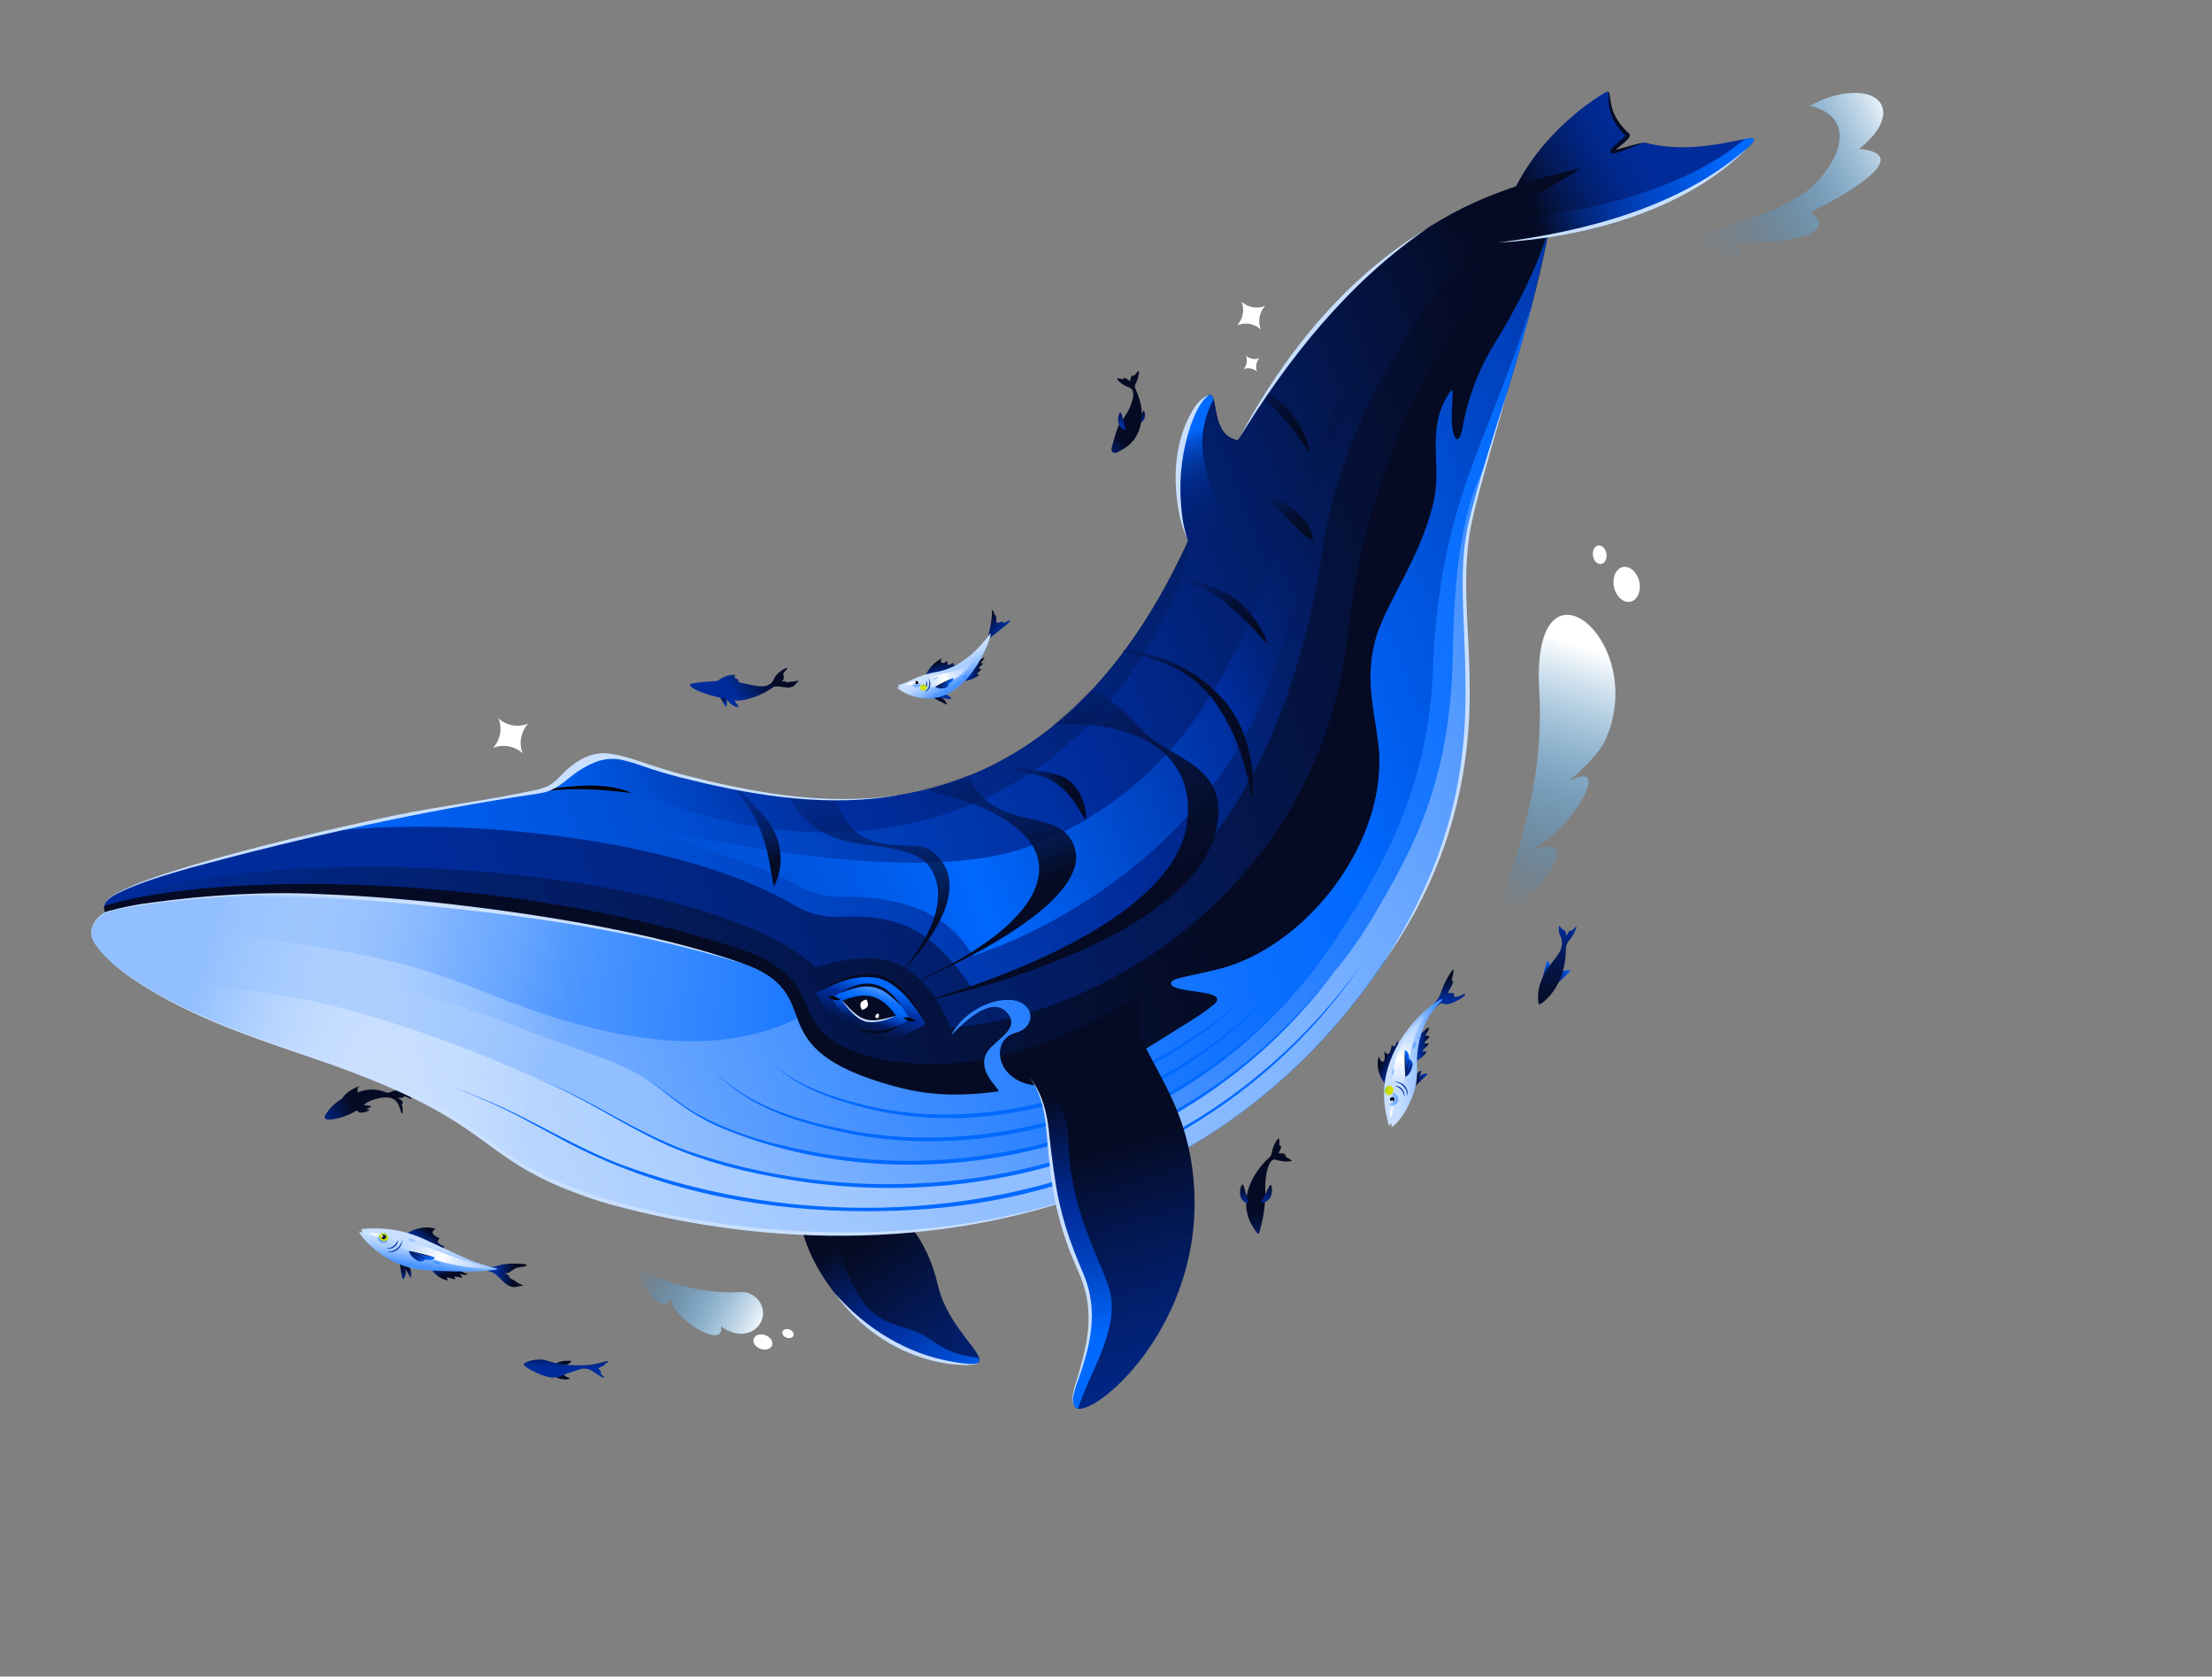 <?xml version="1.0" encoding="utf-8"?>
<svg xmlns="http://www.w3.org/2000/svg" fill="none" height="704" viewBox="0 0 929 704" width="929">
<rect x="0" y="0" width="929" height="704" fill="#808080" stroke="none"/>
<g clip-path="url(#clip0_1415_1348)">
<path d="M164.301 458.465C163.882 458.688 163.416 458.81 162.942 458.818C162.467 458.827 161.998 458.724 161.572 458.516C159.741 457.793 157.78 457.446 155.807 457.497C153.835 457.547 151.892 457.995 150.095 458.812C150.095 458.812 150.077 458.764 150.065 458.732C150.053 458.7 150.481 458.176 150.481 458.176C150.481 458.176 150.022 458.347 150.021 458.047C150.019 457.747 150.6 457.366 150.6 457.366C150.6 457.366 150.029 457.579 150.178 457.068C150.403 456.682 150.698 456.34 151.048 456.061C146.589 457.54 144.517 459.943 143.63 461.349C140.658 463.084 138.186 465.556 136.456 468.523C136.377 468.657 136.33 468.807 136.32 468.962C136.311 469.117 136.338 469.272 136.4 469.415C136.462 469.557 136.557 469.682 136.677 469.781C136.797 469.879 136.939 469.948 137.091 469.981C140.383 470.677 147.076 468.137 149.852 466.246C151.147 468.296 154.967 466.453 155.113 466.108C155.174 465.976 154.525 465.807 153.651 465.65C154.458 465.518 155.219 465.187 155.866 464.688C155.978 464.446 154.466 464.199 152.801 464.008C153.833 462.822 156.621 461.673 158.863 461.202C161.86 460.541 165.922 460.184 167.562 464.338C167.86 465.138 168.197 466.042 168.518 467.125C168.993 468.77 169.476 465.985 168.808 464.02C168.578 463.404 169.605 463.358 168.934 462.342C168.403 461.759 167.724 461.329 166.968 461.097C167.448 460.994 167.94 460.957 168.43 460.99C169.208 460.964 169.228 460.847 169.516 460.585C170.48 459.807 173.12 462.367 172.669 461.232C171.275 457.688 166.23 457.227 164.301 458.465Z" fill="url(#paint0_linear_1415_1348)"/>
<path d="M343.54 498.421C322.829 497.338 344.788 564.766 400.498 572.385C426.037 575.878 399.287 562.915 393.941 539.843C384.259 498.134 351.138 498.824 343.54 498.421Z" fill="url(#paint1_linear_1415_1348)"/>
<path d="M363.829 548.514C360.838 545.182 355.12 534.977 353.542 527.447C351.622 518.141 344.191 506.779 340.482 498.868C325.361 504.649 347.858 565.189 400.482 572.391C407.182 573.311 410.28 573.095 411.11 571.856C411.21 571.69 411.268 571.503 411.28 571.31C411.291 571.117 411.254 570.924 411.173 570.749C411.093 570.573 410.97 570.42 410.816 570.303C410.662 570.185 410.482 570.107 410.291 570.075C395.479 568.306 392.843 562.583 385.458 559.432C379.355 556.795 370.676 556.121 363.829 548.514Z" fill="url(#paint2_linear_1415_1348)"/>
<path d="M350.728 543.174C363.653 557.873 381.017 568.703 400.52 571.903C402.665 572.291 404.829 572.567 407.003 572.731C408.381 572.718 410.063 572.93 411.11 571.856C410.636 572.44 409.957 572.824 409.211 572.929C407.014 573.254 404.786 573.303 402.579 573.077C381.903 571.671 362.508 560.012 350.737 543.198L350.728 543.174Z" fill="#C8DFFF"/>
<path d="M519.885 184.897C518.439 184.68 517.065 184.128 515.873 183.286C514.681 182.444 513.705 181.335 513.022 180.048C509.624 174.125 510.763 165.31 507.884 165.918C502.318 167.081 494.116 183.048 494.571 202.285C494.803 212.986 496.63 221.625 499.001 227.201C435.356 366.564 328.594 335.786 287.075 326.158C284.84 325.643 275.902 322.97 273.865 322.271C263.736 318.812 256.703 316.75 252.574 317.15C239.898 318.384 232.969 331.744 226.212 332.44C195.226 335.642 56.351 364.965 45.055 378.085C43.521 379.868 43.372 380.944 44.231 383.248C44.231 383.248 34.579 388.467 40.342 396.851C47.418 407.115 70.044 423.756 123.795 441.062C212.61 469.671 196.304 484.513 247.25 501.961C299.048 519.703 480.302 552.995 580.932 404.332C636.463 322.294 607.505 263.761 617.305 220.103C625.345 184.308 648.326 124.723 653.735 75.331C653.72 75.291 580.741 77.67 519.885 184.897Z" fill="url(#paint3_linear_1415_1348)"/>
<path d="M44.678 380.048C113.804 350.196 296.955 363.73 342.524 406.124C342.524 406.124 364.849 398.633 377.501 404.933C393.055 412.676 399.101 431.505 399.101 431.505C458.609 427.633 553.968 375.705 566.206 265.267C572.588 207.695 599.481 131.692 650.652 95.74C650.989 93.328 653.721 75.291 653.721 75.291C653.721 75.291 580.741 77.67 519.886 184.897C518.439 184.68 517.065 184.128 515.873 183.286C514.681 182.444 513.705 181.335 513.022 180.048C509.624 174.125 510.763 165.31 507.885 165.918C502.318 167.081 494.116 183.048 494.571 202.285C494.803 212.985 496.63 221.625 499.002 227.201C435.356 366.563 328.595 335.786 287.075 326.158C284.84 325.643 275.902 322.97 273.865 322.271C263.736 318.812 256.703 316.75 252.574 317.15C239.898 318.384 232.969 331.744 226.212 332.44C195.226 335.642 56.351 364.965 45.055 378.085C44.417 378.721 43.967 379.52 43.753 380.392C44.074 380.272 44.388 380.155 44.678 380.048Z" fill="url(#paint4_linear_1415_1348)"/>
<path d="M472.35 421.637C436.314 443.193 396.215 452.962 362.677 442.801C327.489 432.145 350.26 411.742 311.005 398.582C215.08 366.427 91.227 365.689 43.737 380.398C43.648 381.361 43.813 382.33 44.216 383.208C44.216 383.208 34.564 388.427 40.327 396.811C47.404 407.075 70.029 423.717 123.78 441.022C212.595 469.631 196.289 484.473 247.236 501.921C277.529 512.298 324.828 518.778 383.062 495.437C455.213 466.526 482.446 415.597 472.35 421.637Z" fill="#050B24"/>
<path d="M578.78 311.766C583.991 352.172 549.065 398.141 510.761 407.195C497.119 410.457 491.84 410.866 491.827 412.921C491.799 417.441 517.596 415.162 509.739 421.853C505.563 425.395 500.865 428.176 496.307 431.013C476.822 443.176 456.439 457.058 435.958 455.881C418.425 454.871 415.143 436.551 426.829 433.572C432.858 432.027 435.145 425.334 429.668 421.526C423.006 416.921 406.159 421.932 399.516 434.658C398.945 435.782 416.205 414.772 423.723 426.22C428.321 433.198 415.83 437.361 413.789 443.388C411.057 451.494 421.252 458.008 418.966 458.314C401.783 460.626 389.208 459.846 375.408 456.069C315.959 439.822 349.515 417.732 311.616 404.523C256.633 385.362 146.624 373.079 97.155 376.335C52.851 379.243 44.184 383.32 44.184 383.32C44.184 383.32 34.524 388.542 40.292 396.915C47.364 407.19 69.997 423.828 123.741 441.137C212.561 469.735 196.254 484.577 247.193 502.028C299.002 519.775 480.255 553.067 580.874 404.399C636.406 322.361 607.456 263.825 617.256 220.167C624.21 189.177 642.371 140.354 650.587 95.764C646.611 109.674 637.911 127.821 628.171 143.468C621.264 154.457 616.551 166.664 614.289 179.418C613.298 184.944 611.22 186.839 610.04 180.035C608.776 172.808 611.643 160.542 608.822 164.746C598.891 179.589 605.281 194.008 602.454 208.765C597.904 232.59 581.452 253.727 577.518 269.078C573.427 285.235 576.745 295.861 578.78 311.766Z" fill="url(#paint5_linear_1415_1348)"/>
<path d="M132.48 397.436C170.756 403.472 187.039 409.903 207.344 418.08C249.599 435.041 297.595 446.118 334.796 427.617C331.437 418.947 329.509 410.701 311.57 404.449C256.587 385.288 146.578 373.005 97.098 376.256C52.797 379.172 44.135 383.238 44.135 383.238C44.135 383.238 34.476 388.46 40.246 396.841C40.273 396.913 40.303 396.993 40.397 397.049C42.021 391.059 58.444 385.65 132.48 397.436Z" fill="url(#paint6_linear_1415_1348)"/>
<path d="M629.08 101.884C629.08 101.884 636.247 101.455 647.147 99.707C670.104 95.953 709.733 86.177 734.435 61.639C744.654 51.453 717.718 67.021 690.827 59.877C689.636 59.556 677.77 64.415 677.187 63.685C676.468 62.787 684.609 57.548 683.593 56.615C671.984 46.036 678.406 36.919 674.216 38.826C674.216 38.826 643.195 55.944 632.163 89.119C630.761 93.277 629.73 97.549 629.08 101.884Z" fill="url(#paint7_linear_1415_1348)"/>
<path d="M388.755 429.995C388.755 429.995 373.39 440.012 361.854 436.758C350.318 433.504 342.576 416.983 342.576 416.983C342.576 416.983 357.934 406.969 369.47 410.223C381.006 413.476 388.755 429.995 388.755 429.995Z" fill="url(#paint8_linear_1415_1348)"/>
<path d="M381.96 428.081C381.96 428.081 371.119 435.146 362.98 432.849C354.842 430.552 349.388 418.891 349.388 418.891C349.388 418.891 360.221 411.829 368.368 414.123C376.514 416.417 381.96 428.081 381.96 428.081Z" fill="url(#paint9_linear_1415_1348)"/>
<path d="M376.278 426.499C376.278 426.499 367.769 430.016 363.458 428.698C359.147 427.38 353.878 420.197 353.878 420.197C353.878 420.197 360.749 416.807 366.631 418.533C372.514 420.258 376.278 426.499 376.278 426.499Z" fill="url(#paint10_linear_1415_1348)"/>
<path d="M364.409 422.476C363.936 423.664 362.016 424.043 362.016 424.043C362.016 424.043 360.967 422.456 361.481 421.254C361.994 420.051 363.863 419.683 363.863 419.683C363.863 419.683 364.92 421.266 364.409 422.476Z" fill="white"/>
<path d="M359.804 431.454C364.139 433.08 368.888 433.283 373.357 432.034C374.859 431.597 376.336 431.083 377.784 430.493C377.168 431.003 376.52 431.472 375.844 431.899C371.056 434.832 364.305 434.979 359.819 431.494L359.804 431.454Z" fill="#050B24"/>
<path d="M352.907 419.903C352.007 420.089 351.075 420.054 350.193 419.8C349.312 419.545 348.506 419.08 347.848 418.444C348.748 418.257 349.68 418.292 350.562 418.546C351.444 418.8 352.249 419.266 352.907 419.903Z" fill="black"/>
<path d="M384.468 428.813C383.569 429.004 382.638 428.971 381.756 428.718C380.874 428.465 380.069 428 379.412 427.363C380.311 427.172 381.243 427.204 382.125 427.457C383.007 427.71 383.811 428.176 384.468 428.813Z" fill="black"/>
<path d="M352.842 416.975C363.37 410.2 372.101 412.121 378.688 422.668C377.031 420.861 375.225 419.197 373.288 417.692C366.813 412.36 360.048 414.116 352.866 416.966L352.842 416.975Z" fill="#050B24"/>
<path d="M369.102 426.786C369.103 426.909 369.073 427.029 369.015 427.138C368.958 427.246 368.874 427.338 368.772 427.407C368.67 427.476 368.553 427.518 368.431 427.531C368.309 427.544 368.185 427.526 368.072 427.48C367.958 427.434 367.858 427.36 367.78 427.266C367.702 427.172 367.648 427.06 367.624 426.94C367.6 426.82 367.606 426.696 367.642 426.579C367.677 426.462 367.742 426.355 367.828 426.268C367.934 426.082 368.081 425.922 368.258 425.801C368.435 425.679 368.638 425.6 368.85 425.568C368.981 425.739 369.072 425.937 369.116 426.148C369.159 426.359 369.155 426.577 369.102 426.786Z" fill="white"/>
<path d="M342.592 416.977C350.384 411.805 360.129 407.353 369.675 409.618C374.37 411.057 378.228 414.257 381.32 417.933C384.373 421.579 386.879 425.647 388.761 430.011C386.468 425.91 383.725 422.077 380.581 418.582C377.434 415.199 373.769 412.174 369.317 410.844C360.095 408.687 350.688 412.794 342.598 416.993L342.592 416.977Z" fill="#050B24"/>
<path d="M376.293 426.539C372.331 428.371 367.882 429.829 363.45 428.947C360.202 427.853 357.821 425.396 355.691 422.874C355.012 422.033 354.379 421.155 353.795 420.246L353.876 420.216C362.074 429.606 364.67 429.787 376.261 426.578L376.293 426.539Z" fill="#C8DFFF"/>
<path d="M555.989 228.021C565.733 163.812 616.928 94.815 653.681 75.652L653.735 75.331C653.735 75.331 580.756 77.71 519.9 184.937C518.454 184.72 517.08 184.168 515.888 183.326C514.696 182.484 513.72 181.375 513.037 180.088C509.639 174.166 510.778 165.35 507.899 165.958C502.333 167.121 494.131 183.088 494.586 202.325C494.818 213.026 496.645 221.665 499.016 227.241C435.356 366.564 328.595 335.786 287.075 326.158C284.84 325.643 275.902 322.97 273.865 322.271C263.736 318.812 256.703 316.75 252.574 317.15C239.898 318.384 232.969 331.744 226.212 332.44C212.1 333.9 175.569 340.781 138.929 349.087C194.494 342.575 287.017 352.328 333.722 380.195C339.602 383.688 346.405 385.341 353.252 384.943C360.654 384.526 370.816 384.903 379.921 388.543C395.916 394.937 408.068 414.716 408.068 414.716C504.596 391.954 542.533 316.728 555.989 228.021Z" fill="url(#paint11_linear_1415_1348)"/>
<path d="M485.616 265.489C501.246 237.033 499.001 227.201 499.001 227.201C435.356 366.564 328.595 335.786 287.075 326.158C284.84 325.643 275.902 322.97 273.865 322.271C263.736 318.812 256.703 316.75 252.574 317.15C242.23 318.153 235.72 327.23 230.005 330.918L227.753 332.076C227.753 332.076 252.978 327.231 277.977 336.574C349.317 363.323 437.761 352.566 485.616 265.489Z" fill="url(#paint12_linear_1415_1348)" style="mix-blend-mode:screen"/>
<path d="M223.313 332.673C230.164 331.173 237.132 330.271 244.137 329.979C251.143 329.582 258.385 330.063 264.919 332.775L264.87 332.939C257.93 332.063 251.129 331.536 244.126 331.349C237.163 331.335 230.207 331.838 223.316 332.854L223.256 332.694L223.313 332.673Z" fill="black"/>
<path d="M577.724 148.155C539.364 186.138 541.052 251.919 497.602 307.607C479.587 330.72 454.366 348.482 428.094 356.761C372.346 374.311 260.831 344.321 260.831 344.321C260.831 344.321 311.062 361.398 321.379 365.361C326.277 367.392 331.046 369.716 335.66 372.32C341.164 375.341 347.387 376.827 353.678 376.621C368.162 376.161 396.008 378.494 408.441 401.385C408.441 401.385 500.339 374.189 533.36 286.363C547.222 249.501 548.347 224.008 555.056 200.936C560.588 182.553 568.193 164.846 577.724 148.155Z" fill="url(#paint13_linear_1415_1348)"/>
<path d="M601.763 282.028C599.797 335.102 575.931 371.174 561.869 393.023C558.121 398.961 554.013 404.667 549.568 410.108C528.771 435.547 502.263 455.767 472.194 469.126C430.308 487.788 386.399 491.241 351.549 486.116C323.609 482.006 304.97 474.857 294.395 468.995C290.109 466.642 286.051 463.9 282.274 460.802C273.574 453.682 263.699 448.115 253.086 444.347C240.907 439.957 223.989 433.789 205.683 426.872C170.937 413.79 83.652 391.498 46.143 403.372C57.104 413.491 80.234 427.111 123.797 441.116C212.617 469.714 196.311 484.556 247.249 502.007C299.058 519.754 480.312 553.046 580.931 404.378C636.462 322.34 607.512 263.804 617.312 220.147C622.685 196.196 634.752 161.597 643.791 126.514C623.821 188.821 604.38 211.4 601.763 282.028Z" fill="url(#paint14_linear_1415_1348)"/>
<path d="M610.155 274.901C609.318 330.051 591.364 359.446 578.546 381.807C568.84 398.726 560.367 408.042 560.367 408.042C535.975 440.073 506.876 461.759 476.616 475.806C430.69 497.148 382.075 500.925 343.281 496.276C313.195 492.674 291.362 485.559 279 479.843C274.161 477.644 269.499 475.077 265.056 472.166C265.056 472.166 142.407 404.434 63.258 415.626C76.561 423.423 95.995 432.189 123.765 441.128C212.585 469.726 196.278 484.568 247.217 502.019C299.026 519.766 480.279 553.058 580.899 404.39C636.43 322.352 607.48 263.816 617.28 220.158C618.969 212.623 621.339 204.014 624.046 194.687C615.839 210.391 610.747 233.034 610.155 274.901Z" fill="url(#paint15_linear_1415_1348)"/>
<path d="M325.214 447.278C335.764 456.293 349.411 460.591 362.685 463.936C403.084 473.826 446.379 464.844 482.982 446.064C499.38 437.535 514.541 426.822 528.045 414.22C514.92 427.336 499.924 438.451 483.544 447.203C446.932 466.596 402.918 475.692 362.361 464.959C349.078 461.417 335.414 456.706 325.162 447.261L325.214 447.278Z" fill="#0069FF"/>
<path d="M300.151 449.831C315.664 465.624 338.51 471.232 359.664 475.248C413.859 484.206 471.251 467.947 514.448 434.366C519.88 430.156 525.095 425.673 530.071 420.936C533.068 418.088 535.955 415.144 538.809 412.158C531.508 420.421 523.533 428.067 514.966 435.02C472.042 469.602 413.923 486.15 359.43 476.537C338.195 472.206 315.291 466.246 300.151 449.831Z" fill="#0069FF"/>
<path d="M269.62 452.016C278.165 456.685 285.126 463.712 293.755 468.259C309.416 476.708 326.922 481.209 344.398 484.253C368.355 488.412 392.859 488.521 416.881 484.574C468.224 476.71 516.288 449.997 549.586 410.083C541.433 420.212 532.379 429.591 522.536 438.103C463.158 489.221 374.236 503.682 302.102 473.256C296.17 470.607 290.544 467.327 285.322 463.475C280.076 459.672 275.3 455.238 269.62 452.016Z" fill="#0069FF"/>
<path d="M225.912 453.034C247.631 461.221 266.594 475.31 288.444 483.184C353.839 505.753 429.332 501.49 490.447 468.037C517.645 453.245 541.347 432.414 560.352 408.075C541.862 433.082 518.258 453.906 491.106 469.167C443.522 495.792 386.678 504.157 333.121 495.608C314.015 492.515 294.959 487.836 277.409 479.58C259.86 471.324 243.948 460.162 225.944 453.022L225.912 453.034Z" fill="#0069FF"/>
<path d="M187.155 455.415C195.575 458.345 203.818 461.614 211.858 465.342C227.918 472.895 243.134 482.14 259.724 488.585C333.336 516.218 422.111 513.848 491.975 476.095C523.22 459.158 550.22 434.765 571.091 405.995C530.011 466.002 462.754 501.827 390.646 507.552C341.975 511.304 291.411 505.156 247.123 484.142C235.056 478.481 223.695 471.444 211.68 465.7C203.703 461.821 195.478 458.454 187.143 455.383L187.155 455.415Z" fill="#0069FF"/>
<path d="M311.593 404.486C263.032 389.556 212.175 383.162 161.65 378.694C153.479 378.004 143.042 377.356 134.809 377.017C110.914 375.909 86.96 376.874 63.217 379.899C57.274 380.525 51.382 381.567 45.583 383.017C44.162 383.421 42.868 384.182 41.827 385.228C38.049 388.513 37.493 392.993 40.412 397.089C39.985 396.478 39.598 395.84 39.252 395.18C36.949 390.672 39.415 386.154 43.358 383.537C43.992 383.101 44.697 382.78 45.441 382.587C51.239 381.003 57.139 379.827 63.1 379.068C86.867 375.814 110.913 374.269 134.863 375.466C155.597 376.24 176.967 378.106 197.539 380.635C218.111 383.164 239.207 386.408 259.6 390.57C277.118 394.146 294.71 398.533 311.585 404.489L311.593 404.486Z" fill="#C8DFFF"/>
<path d="M580.899 404.39C598.061 378.252 610.405 348.697 613.956 317.572C616.574 296.871 615.235 276.023 614.473 255.224C614.113 243.515 614.034 231.554 616.67 220.021C621.221 200.969 627.449 182.358 633.291 163.672C629.246 178.308 622.101 202.026 618.753 216.466C613.125 239.391 617.177 263.118 617.197 286.425C618.17 329.674 606.068 368.99 580.893 404.374L580.899 404.39Z" fill="#C8DFFF"/>
<path d="M40.316 396.906C46.046 404.538 54.177 409.963 62.286 414.785C86.891 429.195 114.843 437.391 141.695 446.545C159.658 452.961 177.507 460.277 193.554 470.669C201.632 475.803 209.027 481.858 217.022 486.941C226.428 493.084 236.915 497.431 247.499 501.203C263.884 506.562 280.7 510.524 297.768 513.046C354.091 521.621 413.224 518.463 466.715 497.562C400.011 524.598 324.152 524.46 255.492 505.495C250.985 504.214 246.268 502.619 241.888 500.944C235.12 498.505 228.565 495.522 222.286 492.022C211.828 486.253 202.689 478.37 192.717 471.964C176.801 461.578 159.071 454.337 141.271 447.769C114.453 438.384 86.479 430.004 62.094 415.13C54.032 410.163 45.967 404.622 40.34 396.897L40.316 396.906Z" fill="#C8DFFF"/>
<path d="M479.23 417.634C479.23 417.634 476.799 430.037 479.899 437.054C486.631 452.267 498.837 466.978 501.31 495.885C506.584 557.696 457.453 596.96 451.667 590.971C445.882 584.982 466.098 562.051 453.981 534.451C443.361 510.256 442.292 497.334 439.776 472.689C438.225 457.514 431.253 449.817 426.071 446.163C426.071 446.163 439.897 439.881 451.732 434.177C463.178 428.636 479.23 417.634 479.23 417.634Z" fill="url(#paint16_linear_1415_1348)"/>
<path d="M448.772 480.26C448.138 460.371 438.963 454.26 432.436 452.428C435.8 456.905 438.79 463.38 439.746 472.682C442.262 497.327 443.331 510.249 453.951 534.444C466.068 562.044 445.832 584.973 451.637 590.964C451.944 591.259 452.336 591.451 452.758 591.513C457.19 577.179 469.344 559.821 466.491 543.81C464.471 532.564 449.776 511.346 448.772 480.26Z" fill="url(#paint17_linear_1415_1348)"/>
<path d="M432.436 452.428C438.226 459.509 440.042 468.854 440.803 477.754C441.87 486.641 442.869 495.589 444.743 504.329C446.346 511.599 448.514 518.733 451.228 525.664C452.007 527.752 453.725 531.895 454.615 533.941C462.093 550.934 457.738 565.868 451.78 582.375C451.068 585.109 449.699 588.443 451.629 590.94C449.526 588.544 450.722 585.019 451.341 582.255C456.444 565.64 460.583 551.333 453.135 534.566C452.222 532.51 450.476 528.341 449.649 526.244C446.895 519.234 444.74 512.003 443.206 504.629C441.347 495.782 440.524 486.814 439.717 477.84C439.149 468.941 437.789 459.836 432.427 452.404L432.436 452.428Z" fill="#C8DFFF"/>
<path d="M690.818 59.853C689.208 60.08 687.007 61.228 685.446 61.783C682.816 62.763 680.221 64.085 677.398 64.472C677.173 64.48 676.953 64.412 676.774 64.279C676.594 64.145 676.466 63.954 676.41 63.738C676.358 63.442 676.413 63.138 676.566 62.878C677.615 61.294 679.234 60.207 680.598 58.952C681.426 58.295 682.172 57.542 682.823 56.711C682.795 56.822 682.812 56.94 682.872 57.039C682.893 57.101 682.933 57.156 682.985 57.197C680.339 54.857 678.26 51.951 676.904 48.694C675.881 45.964 675.45 43.048 675.639 40.137C675.66 38.99 675.462 38.335 674.158 38.866C674.902 38.407 675.781 38.307 675.972 39.384C676.46 42.391 676.715 45.484 678.118 48.214C679.555 51.11 681.538 53.702 683.958 55.85C684.133 55.988 684.279 56.16 684.385 56.356C684.707 57.22 684.224 57.719 683.866 58.208C682.12 60.207 679.582 61.681 677.878 63.646C677.813 63.67 677.899 63.702 677.815 63.478C677.789 63.377 677.736 63.285 677.662 63.212C677.588 63.139 677.496 63.087 677.394 63.061C678.944 62.967 683.553 61.449 685.132 61.089C686.993 60.65 688.855 59.92 690.773 59.953L690.818 59.853Z" fill="#050B24"/>
<path d="M311.673 404.529C256.69 385.368 146.681 373.085 97.212 376.341C52.908 379.249 44.242 383.326 44.242 383.326C44.242 383.326 34.582 388.548 40.349 396.921C47.421 407.196 70.055 423.834 123.798 441.143C188.332 461.918 197.374 475.44 217.029 487.968C218.299 454.432 233.221 403.799 311.673 404.529Z" fill="url(#paint18_linear_1415_1348)" style="mix-blend-mode:screen"/>
<path d="M512.763 236.158C522.166 217.931 494.462 196.412 509.636 167.643C509.264 166.424 508.758 165.729 507.885 165.918C502.318 167.081 494.116 183.048 494.571 202.285C494.803 212.985 496.63 221.625 499.001 227.201C495.082 235.82 490.733 244.24 485.97 252.429C491.782 252.441 505.222 250.776 512.763 236.158Z" fill="url(#paint19_linear_1415_1348)" style="mix-blend-mode:screen"/>
<path d="M732.814 58.37C722.918 66.841 692.752 87.631 631.181 92.063C630.25 95.291 629.537 98.576 629.047 101.896C629.047 101.896 636.215 101.467 647.115 99.719C670.072 95.965 709.701 86.189 734.402 61.65C738.083 57.983 736.983 57.637 732.814 58.37Z" fill="url(#paint20_linear_1415_1348)" style="mix-blend-mode:screen"/>
<path d="M629.08 101.884C665.8 97.183 706.306 86.862 734.426 61.614C708.38 88.495 665.53 99.753 629.08 101.884Z" fill="#C8DFFF"/>
<path d="M663.54 70.793C663.54 70.793 635.57 75.942 609.981 89.841C601.41 94.493 608.903 100.639 622.956 94.327C634.39 89.219 663.517 71.075 663.54 70.793Z" fill="#050B24"/>
<mask height="280" id="mask0_1415_1348" maskUnits="userSpaceOnUse" style="mask-type:luminance" width="289" x="286" y="145">
<path d="M555.989 228.021C558.328 212.618 563.054 196.935 569.398 181.734C589.476 133.58 544.38 147.735 544.38 147.735C544.38 147.735 538.272 155.924 535.188 160.38C530.039 167.875 524.924 176.05 519.886 184.897C518.439 184.68 517.065 184.128 515.873 183.286C514.681 182.444 513.705 181.335 513.022 180.048C509.624 174.125 510.763 165.31 507.885 165.918C502.318 167.081 494.116 183.048 494.571 202.285C494.803 212.985 496.63 221.625 499.002 227.201C440.326 355.664 345.02 339.55 297.935 328.68C293.931 327.767 290.302 326.878 287.06 326.118C285.999 325.876 282.945 354.675 312.953 375.125C343.531 395.973 387.283 424.494 387.283 424.494C387.283 424.494 399.764 421.51 408.223 419.605C527.075 392.815 542.533 316.728 555.989 228.021Z" fill="white"/>
</mask>
<g mask="url(#mask0_1415_1348)">
<path d="M447.132 273.198C456.693 271.654 466.438 271.675 475.982 273.262C485.62 274.843 494.785 278.516 502.827 284.021C506.853 286.854 510.537 290.14 513.805 293.815C517.079 297.554 519.715 301.804 521.608 306.395L522.95 309.849C523.379 311.001 523.653 312.202 523.991 313.379C524.661 315.736 525.175 318.134 525.53 320.559C525.741 321.759 525.886 322.97 525.966 324.186L526.256 327.814C526.301 330.248 526.239 332.686 526.142 335.081L525.885 335.104C525.283 332.75 524.854 330.395 524.34 328.081L523.465 324.627C523.158 323.484 522.954 322.321 522.566 321.208C521.84 318.964 521.291 316.681 520.41 314.513C520.005 313.425 519.653 312.308 519.194 311.249L517.803 308.059C515.926 303.844 513.675 299.804 511.079 295.988C508.459 292.109 505.264 288.649 501.603 285.725C494.147 279.949 485.065 276.4 475.746 274.57C466.355 272.659 456.707 272.296 447.188 273.496L447.132 273.198Z" fill="url(#paint21_linear_1415_1348)"/>
<path d="M469.557 247.221C475.225 244.675 481.287 243.116 487.478 242.611C493.75 242.196 500.037 243.048 505.962 245.116C507.422 245.692 508.898 246.235 510.375 246.806L514.68 248.846C516.037 249.661 517.395 250.503 518.725 251.392C520.055 252.282 521.16 253.428 522.33 254.504C523.441 255.627 524.493 256.808 525.48 258.041C526.505 259.237 527.427 260.518 528.235 261.87C529.958 264.482 531.371 267.285 532.447 270.222L532.214 270.309C529.942 268.122 528.111 265.715 525.948 263.597C524.889 262.525 523.938 261.376 522.804 260.395L521.202 258.851C520.691 258.317 520.149 257.813 519.578 257.343C518.431 256.404 517.372 255.432 516.261 254.415C515.149 253.399 513.943 252.546 512.823 251.606L509.131 249.073C507.839 248.334 506.487 247.68 505.153 247.002C499.569 244.696 493.544 243.624 487.495 243.861C481.369 244.025 475.313 245.234 469.591 247.436L469.557 247.221Z" fill="url(#paint22_linear_1415_1348)"/>
<path d="M490.646 159.651C496.573 157.802 502.77 156.975 508.97 157.204C515.243 157.533 521.38 159.119 527.013 161.869C528.393 162.621 529.796 163.337 531.196 164.073L535.23 166.615C536.506 167.579 537.723 168.583 538.936 169.625C540.148 170.668 541.113 171.93 542.15 173.138C543.121 174.384 544.029 175.679 544.869 177.017C545.745 178.325 546.507 179.705 547.148 181.142C548.552 183.952 549.626 186.915 550.347 189.972L550.106 190.062C548.113 187.616 546.579 184.999 544.688 182.651C543.769 181.463 542.961 180.206 541.958 179.113L540.546 177.389C540.11 176.793 539.633 176.228 539.119 175.698C538.098 174.629 537.154 173.496 536.175 172.394C535.196 171.292 534.11 170.294 533.099 169.204L529.759 166.239C528.568 165.353 527.298 164.551 526.07 163.714C520.796 160.761 514.937 158.984 508.897 158.507C502.805 157.944 496.658 158.426 490.723 159.932L490.646 159.651Z" fill="url(#paint23_linear_1415_1348)"/>
<path d="M304.015 313.14C303.697 315.811 303.917 318.516 304.663 321.098C305.438 323.641 306.639 326.033 308.216 328.174C309.773 330.354 311.466 332.435 313.286 334.403C315.111 336.401 317.044 338.341 318.915 340.413C320.876 342.478 322.618 344.738 324.113 347.159C325.6 349.668 326.669 352.402 327.276 355.255C328.48 360.918 327.752 366.826 325.206 372.043L324.947 372.012C324.275 369.201 324.002 366.552 323.501 363.978C323 361.404 322.538 358.934 321.941 356.496C321.303 354.07 320.54 351.678 319.655 349.331C318.754 346.887 317.66 344.52 316.384 342.25C315.031 339.926 313.528 337.692 311.886 335.562C310.253 333.392 308.552 331.238 307.095 328.902C305.595 326.574 304.503 324.008 303.865 321.314C303.27 318.637 303.222 315.866 303.723 313.166L304.015 313.14Z" fill="url(#paint24_linear_1415_1348)"/>
<path d="M413.177 312.556C414.265 314.642 415.725 316.512 417.487 318.074C419.259 319.571 421.324 320.684 423.552 321.345C427.994 322.769 432.756 323.062 437.563 323.867C440.077 324.215 442.549 324.807 444.945 325.635C447.438 326.551 449.644 328.1 451.346 330.129C452.978 332.122 454.222 334.402 455.015 336.852C455.797 339.216 456.176 341.695 456.137 344.187L455.895 344.277C454.518 342.203 453.431 340.121 452.157 338.227C450.983 336.359 449.638 334.603 448.141 332.981C446.674 331.425 445.057 330.017 443.313 328.776C441.443 327.475 439.361 326.503 437.159 325.904C432.664 324.609 427.76 324.378 423.164 322.591C420.86 321.728 418.761 320.402 416.995 318.695C415.29 316.972 413.932 314.939 412.995 312.706L413.177 312.556Z" fill="url(#paint25_linear_1415_1348)"/>
<path d="M517.509 203.713C521.093 203.927 524.628 204.646 528.006 205.851C531.471 207.013 534.828 208.472 538.039 210.211C538.85 210.665 539.603 211.186 540.414 211.668C540.8 211.916 541.193 212.161 541.609 212.416L542.691 213.279C543.411 213.858 544.138 214.434 544.811 215.058C545.483 215.682 546.115 216.395 546.743 217.072C547.053 217.412 547.37 217.749 547.664 218.095C547.958 218.441 548.204 218.805 548.475 219.214C549.004 219.971 549.49 220.757 549.93 221.569C550.356 222.405 550.701 223.281 550.959 224.183C551.249 225.109 551.442 226.063 551.534 227.03C549.87 226.189 548.328 225.127 546.951 223.873C546.276 223.331 545.633 222.753 545.023 222.141C544.725 221.833 544.43 221.532 544.145 221.21C543.86 220.888 543.533 220.627 543.235 220.319C542.637 219.722 542.06 219.108 541.489 218.483L539.678 216.698L538.795 215.779C538.489 215.474 538.168 215.201 537.865 214.904L536.003 213.129C533.461 210.78 530.617 208.776 527.545 207.17C524.4 205.511 521.014 204.344 517.509 203.713Z" fill="url(#paint26_linear_1415_1348)"/>
<path d="M423.857 345.393C447.007 360.81 441.267 387.193 380.666 414.113C380.666 414.113 468.818 378.757 449.051 351.401C440.124 339.048 410.048 349.974 404.463 317.07C392.736 319.871 380.721 321.278 368.67 321.261C388.923 336.081 402.635 331.263 423.857 345.393Z" fill="url(#paint27_linear_1415_1348)" style="mix-blend-mode:multiply"/>
<path d="M498.635 344.913C493.225 392.976 385.899 420.928 385.899 420.928C385.899 420.928 508.688 396.47 511.677 342.23C512.927 319.898 489.663 318.109 478.927 305.82C468.638 294.038 458.909 287.596 450.413 289.377C444.296 294.864 433.311 303.878 427.026 307.905C448.91 299.258 503.384 302.746 498.635 344.913Z" fill="url(#paint28_linear_1415_1348)" style="mix-blend-mode:multiply"/>
<path d="M377.7 409.005C377.7 409.005 413.732 375.15 391.59 357.545C382.958 350.676 358.071 363.978 350.072 332.018L328.637 329.803C328.637 329.803 334.698 346.066 351.278 352.041C363.198 356.327 384.413 354.115 391.02 364.864C402.302 383.264 377.7 409.005 377.7 409.005Z" fill="url(#paint29_linear_1415_1348)"/>
</g>
<path d="M377.86 333.826C348.772 338.999 319.059 334.556 290.681 327.648C283.525 326.002 276.466 323.97 269.534 321.562C266.981 320.618 264.373 319.831 261.722 319.207C257.693 318.22 253.446 318.568 249.625 320.198C246.331 321.564 243.238 323.369 240.431 325.565C236.664 328.436 233.307 331.864 227.731 332.904C227.07 333.022 226.209 333.243 225.543 333.3C176.683 340.575 128.243 351.384 80.539 364.242C70.018 367.324 59.331 370.232 49.468 375.083C46.394 376.666 42.283 379.227 44.248 383.196C42.257 379.182 46.265 376.541 49.379 374.843C59.186 369.794 69.85 366.704 80.335 363.425C108.505 355.15 137.103 348.465 165.811 342.395C185.572 338.347 205.653 335.92 225.396 331.651C226.873 331.272 228.328 330.809 229.752 330.265C233.802 328.327 235.659 324.975 239.289 322.155C243.588 318.649 248.088 316.271 253.828 316.263C261.201 316.677 268.277 319.689 275.217 321.868C280.251 323.454 285.878 325.183 291.017 326.339C319.277 333.519 348.735 338.239 377.883 333.79L377.86 333.826Z" fill="#C8DFFF"/>
<path d="M507.885 165.918C504.131 168.137 501.801 174.025 500.144 178.378C496.613 188.746 495.178 199.701 495.923 210.609C496.401 218.011 497.227 222.022 499.001 227.201C496.683 222.184 495.168 216.834 494.512 211.345C492.951 200.42 493.598 188.908 497.768 178.59C499.623 174.254 502.94 167.178 507.885 165.918Z" fill="#C8DFFF"/>
<path d="M599.6 95.806C566.219 118.587 540.763 150.786 519.894 184.921C538.684 149.484 564.816 116.64 599.6 95.806Z" fill="#C8DFFF"/>
<path d="M519.61 136.548C521.265 135.89 523.07 135.708 524.82 136.022C526.57 136.337 528.194 137.135 529.507 138.327C528.852 136.681 528.675 134.884 528.997 133.14C529.319 131.396 530.126 129.776 531.327 128.464C529.673 129.123 527.868 129.305 526.118 128.99C524.368 128.676 522.744 127.877 521.431 126.686C522.086 128.331 522.263 130.128 521.941 131.872C521.619 133.616 520.811 135.236 519.61 136.548Z" fill="white"/>
<path d="M207.055 314.069C209.138 313.239 211.411 313.008 213.616 313.403C215.82 313.798 217.866 314.802 219.52 316.302C218.695 314.231 218.47 311.969 218.873 309.773C219.276 307.578 220.29 305.536 221.799 303.882C219.718 304.713 217.446 304.944 215.244 304.55C213.041 304.156 210.997 303.153 209.344 301.654C210.171 303.725 210.395 305.987 209.99 308.183C209.586 310.379 208.568 312.419 207.055 314.069Z" fill="white"/>
<path d="M522.271 155.017C523.219 154.641 524.254 154.537 525.257 154.717C526.261 154.897 527.192 155.355 527.945 156.037C527.565 155.097 527.457 154.07 527.633 153.07C527.81 152.07 528.263 151.139 528.943 150.381C527.994 150.758 526.959 150.862 525.956 150.681C524.953 150.501 524.021 150.044 523.268 149.361C523.646 150.306 523.748 151.338 523.563 152.34C523.395 153.336 522.947 154.264 522.271 155.017Z" fill="white"/>
<path d="M319.214 555.774C322.899 549.782 317.999 542.141 310.964 542.558C308.573 542.696 306.229 542.716 303.933 542.618C303.3 542.59 302.675 542.559 302.062 542.514C301.66 542.491 301.271 542.454 300.873 542.42C299.687 542.333 298.516 542.214 297.363 542.07L296.144 541.895C293.4 541.498 290.679 540.965 287.991 540.296C286.589 539.953 285.227 539.567 283.912 539.183C279.783 537.937 275.752 536.395 271.85 534.567C270.748 534.067 269.787 533.578 268.903 533.124C267.101 532.212 265.348 531.208 263.651 530.115C263.651 530.115 265.054 533.437 269.519 536.866C270.947 541.755 278.078 552.19 281.672 545.093C282.323 553.724 304.499 567.289 302.834 556.922C307.518 560.643 313.56 561.125 317.443 557.855C318.138 557.256 318.735 556.554 319.214 555.774Z" fill="url(#paint30_linear_1415_1348)"/>
<path d="M324.246 564.916C324.836 563.34 323.595 561.429 321.474 560.648C319.352 559.866 317.154 560.509 316.564 562.085C315.974 563.66 317.215 565.571 319.337 566.353C321.458 567.135 323.656 566.491 324.246 564.916Z" fill="white"/>
<path d="M333.231 560.827C333.583 559.889 332.842 558.751 331.577 558.285C330.312 557.819 329.002 558.201 328.651 559.14C328.299 560.078 329.04 561.216 330.305 561.682C331.569 562.148 332.88 561.766 333.231 560.827Z" fill="white"/>
<path d="M416.699 256.205C416.573 259.954 415.978 263.674 414.927 267.279L415.707 267.899C415.707 267.899 422.793 262.334 423.211 261.905C425.996 258.981 422.631 261.21 421.947 261.465C421.143 261.764 421.279 260.703 420.338 261.153C419.657 261.489 419.051 261.633 418.72 261.456C418.388 261.279 418.455 260.452 418.404 259.305C418.344 258.015 417.671 258.667 417.533 257.534C417.4 256.636 416.7 255.84 416.699 256.205Z" fill="url(#paint31_linear_1415_1348)"/>
<path d="M413.445 276.331C413.47 276.595 412.017 278.03 411.884 278.435C411.751 278.84 412.94 278.123 412.805 278.62C412.67 279.117 411.202 280.046 411.074 280.513C410.946 280.98 412.171 280.432 411.975 281.088C411.78 281.744 410.509 282.464 410.423 282.797C410.282 283.378 412.044 282.821 410.34 284.075C408.838 285.034 407.149 285.664 405.386 285.922L410.708 277.688C410.708 277.688 413.394 275.703 413.445 276.331Z" fill="url(#paint32_linear_1415_1348)"/>
<path d="M388.656 283.747C390.019 280.558 392.479 277.955 395.593 276.406C395.593 276.406 394.699 277.942 395.385 278.306C396.252 278.766 398.086 277.491 398.086 277.491C398.086 277.491 397.554 278.965 398.255 279.15C398.956 279.335 400.371 278.215 400.371 278.215C400.371 278.215 400.334 279.222 400.782 279.319C401.365 279.306 401.935 279.137 402.432 278.832L402.98 279.539L388.656 283.747Z" fill="url(#paint33_linear_1415_1348)"/>
<path d="M392.156 293.139C392.156 293.139 396.029 295.176 397.338 295.763C398.647 296.351 395.715 291.066 392.156 293.139Z" fill="url(#paint34_linear_1415_1348)"/>
<path d="M393.749 292.892C393.749 292.892 398.331 293.562 399.356 293.535C400.382 293.509 396.168 289.403 393.749 292.892Z" fill="url(#paint35_linear_1415_1348)"/>
<path d="M415.988 266.072C416.672 266.064 411.74 282.424 400.311 290.027C390.213 296.751 379.476 291.414 376.804 288.765C376.481 288.439 377.713 288.746 377.713 288.427C377.65 288.259 376.89 287.768 377.31 287.666C380.771 286.95 385.035 283.52 393.45 282.134C407.204 279.787 415.421 266.074 415.988 266.072Z" fill="url(#paint36_linear_1415_1348)"/>
<path d="M405.336 284.371C405.829 283.987 406.133 283.552 406.014 283.4C405.894 283.248 405.398 283.436 404.904 283.82C404.41 284.204 404.107 284.638 404.226 284.791C404.345 284.943 404.842 284.755 405.336 284.371Z" fill="#0069FF" opacity="0.4"/>
<path d="M406.048 282.591C406.267 282.425 406.403 282.236 406.351 282.168C406.3 282.1 406.081 282.18 405.862 282.346C405.643 282.512 405.507 282.701 405.558 282.769C405.61 282.836 405.829 282.757 406.048 282.591Z" fill="#0069FF" opacity="0.4"/>
<path d="M380.058 287.543C384.971 285.383 390.144 283.869 395.445 283.039C402.854 281.609 406.717 279.367 409.37 275.645C407.266 281.896 400.005 286.77 393.204 288.211C388.826 289.009 384.325 288.781 380.058 287.543Z" fill="url(#paint37_linear_1415_1348)"/>
<path d="M389.748 284.762C390.146 285.192 390.435 285.712 390.59 286.278C390.745 286.843 390.761 287.438 390.638 288.012C390.514 288.586 390.255 289.122 389.881 289.577C389.507 290.032 389.03 290.391 388.489 290.625L388.474 290.585C389.341 289.916 389.945 288.965 390.181 287.9C390.417 286.834 390.269 285.721 389.764 284.756L389.748 284.762Z" fill="#002C9B"/>
<path d="M388.737 285.685C390.116 286.929 389.283 289.363 387.65 289.971C388.251 289.457 388.684 288.775 388.89 288.014C389.097 287.252 389.068 286.447 388.808 285.704L388.737 285.685Z" fill="#002C9B"/>
<path d="M393.239 285.052C393.782 284.74 394.143 284.351 394.046 284.184C393.95 284.017 393.432 284.134 392.889 284.445C392.347 284.757 391.985 285.146 392.082 285.313C392.179 285.48 392.697 285.363 393.239 285.052Z" fill="#4994FF" opacity="0.4"/>
<path d="M387.562 285.066C386.931 286.096 385.952 286.868 384.801 287.243C383.603 287.69 379.902 287.566 379.902 287.566C379.902 287.566 380.843 287.215 382.014 286.696C383.796 285.946 385.658 285.399 387.562 285.066Z" fill="url(#paint38_linear_1415_1348)"/>
<path d="M400.369 284.676L392.866 288.31C392.866 288.31 393.903 289.618 396.825 288.93C397.285 288.869 397.706 288.643 398.012 288.294C398.317 287.945 398.484 287.498 398.483 287.037C399.267 286.781 400.674 285.692 400.369 284.676Z" fill="url(#paint39_linear_1415_1348)"/>
<path d="M392.826 288.325C394.394 288.212 395.97 288.308 397.512 288.61C395.943 288.721 394.368 288.625 392.826 288.325Z" fill="#050B24"/>
<path d="M392.826 288.325C394.647 287.7 396.53 287.273 398.443 287.052C396.62 287.673 394.737 288.1 392.826 288.325Z" fill="#050B24"/>
<path d="M392.826 288.325C395.231 286.926 397.74 285.711 400.329 284.691C397.921 286.085 395.413 287.3 392.826 288.325Z" fill="#050B24"/>
<path d="M387.105 286.667C387.081 287.202 386.855 287.708 386.473 288.086C386.091 288.464 385.58 288.685 385.043 288.704C384.505 288.724 383.981 288.541 383.575 288.192C383.168 287.843 382.909 287.354 382.849 286.822C382.808 285.754 383.802 286.677 384.973 286.623C386.144 286.569 387.061 285.59 387.105 286.667Z" fill="url(#paint40_linear_1415_1348)"/>
<path d="M389.319 288.586C389.29 287.856 388.606 287.293 387.793 287.327C386.979 287.362 386.343 287.983 386.372 288.713C386.401 289.443 387.084 290.006 387.898 289.971C388.711 289.937 389.348 289.316 389.319 288.586Z" fill="url(#paint41_linear_1415_1348)"/>
<path d="M385.233 287.319C385.601 287.182 385.789 286.773 385.653 286.406C385.516 286.04 385.106 285.854 384.738 285.991C384.369 286.128 384.181 286.537 384.318 286.904C384.454 287.271 384.864 287.456 385.233 287.319Z" fill="#050B24"/>
<path d="M384.716 286.626C384.711 286.508 384.496 286.422 384.236 286.434C383.976 286.446 383.769 286.551 383.774 286.669C383.779 286.787 383.994 286.872 384.254 286.861C384.514 286.849 384.721 286.744 384.716 286.626Z" fill="white"/>
<path d="M386.466 286.695C386.809 288.699 383.332 288.856 383.512 286.831C383.616 287.147 383.821 287.421 384.096 287.61C384.371 287.799 384.701 287.893 385.036 287.878C385.371 287.863 385.692 287.739 385.95 287.525C386.208 287.312 386.389 287.02 386.466 286.695Z" fill="#4994FF"/>
<path d="M216.335 537.872C215.701 537.252 214.251 537.391 213.725 535.783C213.528 535.255 212.08 534.711 211.745 534.599C212.111 534.69 212.492 534.705 212.864 534.643C213.237 534.581 213.593 534.444 213.91 534.239C214.587 533.868 216.181 532.69 216.619 532.464C217.387 532.068 222.274 531.932 221.042 531.034C220.541 530.674 213.684 530.068 209.268 531.395C206.876 532.104 206.876 532.104 203.692 531.377C203.692 531.377 202.153 532.925 206.421 534.178C209.725 535.151 212.234 541.122 216.658 540.385C222.26 539.39 218.538 540.021 216.335 537.872Z" fill="url(#paint42_linear_1415_1348)"/>
<path d="M195.744 534.776C197.598 535.498 194.475 535.55 193.162 534.901C192.775 534.699 195.069 536.75 193.611 536.501C192.784 536.254 191.933 536.094 191.071 536.026C190.388 536.135 191.837 537.098 191.082 537.161C190.327 537.224 188.261 536.326 187.87 536.408C187.209 536.527 188.561 537.745 187.823 537.61C183.208 536.779 180.63 532.245 180.63 532.245L192.725 532.968C193.611 533.75 194.635 534.363 195.744 534.776Z" fill="url(#paint43_linear_1415_1348)"/>
<path d="M170.082 518.492C170.082 518.492 175.776 513.837 182.992 515.968C182.992 515.968 181.34 516.821 181.71 517.812C182.166 519.036 184.616 519.909 184.616 519.909C184.616 519.909 183.515 520.985 184.039 521.801C184.651 522.73 186.714 523.4 186.714 523.4C186.714 523.4 185.764 524.119 186.114 524.617C186.57 525.276 188.235 525.858 188.235 525.858L188.083 527.564L170.082 518.492Z" fill="url(#paint44_linear_1415_1348)"/>
<path d="M167.858 529.926C167.858 529.926 168.443 535.403 169.056 536.878C169.67 538.353 172.463 531.836 167.858 529.926Z" fill="url(#paint45_linear_1415_1348)"/>
<path d="M167.95 529.509C167.95 529.509 171.249 533.837 172.078 536.088C172.908 538.339 173.804 529.068 167.95 529.509Z" fill="url(#paint46_linear_1415_1348)"/>
<path d="M208.702 532.726C210.77 533.359 196.749 534.794 176.795 533.137C164.302 532.108 152.828 521.843 150.822 517.197C150.61 516.629 152.005 517.913 152.15 517.467C152.212 517.216 151.425 515.915 151.997 516.048C152.83 516.22 164.597 514.022 178.118 520.317C200.725 530.861 197.388 529.281 208.702 532.726Z" fill="url(#paint47_linear_1415_1348)"/>
<path d="M184.742 530.798C184.842 530.558 184.298 530.108 183.528 529.794C182.757 529.479 182.052 529.419 181.952 529.659C181.853 529.899 182.396 530.349 183.167 530.663C183.938 530.978 184.643 531.038 184.742 530.798Z" fill="#0069FF" opacity="0.4"/>
<path d="M185.603 532.481C185.649 532.377 185.411 532.174 185.073 532.027C184.735 531.88 184.424 531.846 184.378 531.949C184.332 532.053 184.569 532.256 184.908 532.403C185.246 532.55 185.557 532.585 185.603 532.481Z" fill="#0069FF" opacity="0.4"/>
<path d="M155.126 518.007C159.582 519.025 171.384 521.223 177.191 522.968C182.999 524.712 194.342 530.006 208.702 532.726C192.341 533.239 179.817 527.948 175.619 526.615C171.422 525.282 158.999 520.436 155.126 518.007Z" fill="url(#paint48_linear_1415_1348)"/>
<path d="M168.931 520.516C168.954 521.285 168.803 522.051 168.488 522.755C168.174 523.46 167.704 524.086 167.114 524.585C166.524 525.085 165.829 525.447 165.081 525.643C164.332 525.839 163.55 525.865 162.791 525.719C162.817 525.591 163.673 525.627 163.877 525.56C165.138 525.342 166.301 524.739 167.207 523.835C168.112 522.932 168.714 521.772 168.931 520.516Z" fill="#002C9B"/>
<path d="M167.086 520.629C167.302 523.027 164.621 524.755 162.413 524.311L162.395 524.263L163.17 524.129C164.079 523.961 164.925 523.545 165.613 522.929C166.302 522.312 166.806 521.518 167.07 520.635L167.086 520.629Z" fill="#002C9B"/>
<path d="M174.443 521.233C174.526 520.987 173.954 520.575 173.164 520.312C172.374 520.049 171.666 520.036 171.582 520.282C171.499 520.528 172.072 520.941 172.862 521.203C173.652 521.466 174.36 521.48 174.443 521.233Z" fill="#4994FF" opacity="0.4"/>
<path d="M165.212 519.041C163.849 519.92 162.219 520.292 160.611 520.09C158.91 519.877 154.512 517.662 154.512 517.662C154.512 517.662 155.848 517.756 157.558 517.821C160.149 517.933 162.717 518.343 165.212 519.041Z" fill="url(#paint49_linear_1415_1348)"/>
<path d="M182.617 528.016L171.806 525.257C171.806 525.257 171.727 527.5 175.308 529.318C175.831 529.647 176.457 529.775 177.069 529.681C177.682 529.587 178.241 529.275 178.643 528.804C179.724 529.249 182.102 529.337 182.617 528.016Z" fill="url(#paint50_linear_1415_1348)"/>
<path d="M171.806 525.257C173.461 526.554 174.982 528.01 176.349 529.605C174.694 528.308 173.173 526.852 171.806 525.257Z" fill="#050B24"/>
<path d="M171.806 525.257C174.173 526.255 176.454 527.443 178.627 528.81C176.261 527.809 173.98 526.621 171.806 525.257Z" fill="#050B24"/>
<path d="M171.806 525.257C175.459 525.977 179.068 526.898 182.617 528.016C178.964 527.299 175.354 526.378 171.806 525.257Z" fill="#050B24"/>
<path d="M163.726 520.633C163.395 521.272 162.833 521.764 162.155 522.009C161.476 522.254 160.73 522.235 160.067 521.955C159.403 521.675 158.872 521.155 158.579 520.5C158.286 519.845 158.253 519.102 158.487 518.422C159.056 517.098 159.721 518.782 161.169 519.399C162.617 520.017 164.307 519.341 163.726 520.633Z" fill="url(#paint51_linear_1415_1348)"/>
<path d="M162.922 520.296C163.308 519.392 162.806 518.316 161.799 517.892C160.792 517.468 159.663 517.857 159.277 518.761C158.89 519.665 159.393 520.742 160.399 521.166C161.406 521.59 162.535 521.201 162.922 520.296Z" fill="url(#paint52_linear_1415_1348)"/>
<path d="M161.515 520.327C162.012 520.142 162.266 519.591 162.082 519.096C161.897 518.601 161.344 518.35 160.847 518.535C160.349 518.721 160.096 519.272 160.28 519.767C160.464 520.262 161.017 520.513 161.515 520.327Z" fill="#050B24"/>
<path d="M160.961 519.32C161.022 519.177 160.811 518.95 160.488 518.815C160.166 518.679 159.854 518.685 159.793 518.828C159.732 518.972 159.944 519.198 160.266 519.334C160.589 519.47 160.9 519.464 160.961 519.32Z" fill="white"/>
<path d="M162.942 520.324C162.482 522.063 159.785 521.856 159.212 520.293C159.102 520.055 159.053 519.793 159.069 519.532C159.085 519.27 159.165 519.016 159.303 518.792C159.225 519.241 159.302 519.703 159.521 520.103C159.74 520.502 160.089 520.816 160.51 520.993C160.931 521.17 161.4 521.2 161.841 521.079C162.283 520.958 162.671 520.692 162.942 520.324Z" fill="#4994FF"/>
<path d="M606.132 421.417C608.465 422.762 614.865 418.673 615.259 417.888C616.099 416.209 611.94 419.353 610.791 418.433C610.261 418.02 611.065 417.62 610.582 417.235C609.894 416.69 608.225 417.202 608.168 416.95C608.013 416.534 609.459 414.884 610.216 412.616C610.514 411.694 609.488 411.866 609.716 411.272C610.058 410.297 610.74 406.99 610.459 407.022C609.975 407.075 606.796 411.549 605.087 417.042C604.652 418.188 604.042 419.261 603.277 420.222C593.812 432.086 601.917 423.626 604.366 421.766C604.606 421.545 604.902 421.395 605.222 421.33C605.542 421.266 605.874 421.289 606.18 421.399" fill="url(#paint53_linear_1415_1348)"/>
<path d="M600.042 432.114C599.67 433.574 598.824 434.008 598.686 434.57C598.547 435.132 600.406 434.712 600.266 435.393C600.126 436.074 598.414 437.231 598.283 437.863C598.111 438.656 600.191 437.626 599.953 438.462C599.715 439.297 597.756 440.383 597.475 441.326C597.245 442.085 598.902 440.876 598.935 441.629C599.003 443.262 594.028 445.963 594.028 445.963C594.028 445.963 594.607 434.441 595.531 434.707C596.454 434.973 600.536 429.826 600.042 432.114Z" fill="url(#paint54_linear_1415_1348)"/>
<path d="M582.568 455.891C580.922 454.342 579.724 452.38 579.098 450.209C578.473 448.039 578.444 445.74 579.013 443.55C579.013 443.55 580.001 446.325 580.934 445.804C582.08 445.168 581.34 441.462 581.34 441.462C581.34 441.462 582.591 443.073 583.318 442.419C584.149 441.673 584.483 438.833 584.483 438.833C584.483 438.833 585.143 439.498 585.585 439.333C586.389 439.033 586.679 436.985 586.679 436.985L587.756 438.916L582.568 455.891Z" fill="url(#paint55_linear_1415_1348)"/>
<path d="M594.289 456.152C594.289 456.152 598.277 452.424 599.363 451.209C600.449 449.993 593.272 451.283 594.289 456.152Z" fill="url(#paint56_linear_1415_1348)"/>
<path d="M594.286 456.144C594.286 456.144 596.037 451.747 596.936 450.054C597.835 448.362 591.163 452.26 594.286 456.144Z" fill="url(#paint57_linear_1415_1348)"/>
<path d="M605.543 420.106C604.363 421.539 594.173 429.983 595.166 449.065C595.702 459.206 588.807 470.567 584.517 473.287C583.998 473.617 584.777 471.896 584.325 471.864C584.069 471.841 583.152 472.893 583.175 472.293C583.225 471.445 579.106 461.054 582.849 448.534C589.133 427.643 608.139 416.97 605.543 420.106Z" fill="url(#paint58_linear_1415_1348)"/>
<path d="M594.444 439.017C594.722 438.233 594.747 437.528 594.502 437.443C594.256 437.357 593.832 437.924 593.555 438.708C593.277 439.492 593.252 440.197 593.497 440.282C593.743 440.368 594.167 439.801 594.444 439.017Z" fill="#0069FF" opacity="0.4"/>
<path d="M595.755 435.701C595.896 435.36 595.924 435.049 595.819 435.007C595.714 434.964 595.515 435.206 595.375 435.547C595.234 435.888 595.206 436.199 595.311 436.241C595.416 436.284 595.615 436.042 595.755 435.701Z" fill="#0069FF" opacity="0.4"/>
<path d="M584.626 468.909C584.932 464.349 584.23 452.83 585.588 446.912C586.946 440.995 591.99 429.949 601.767 423.518C593.493 431.894 592.486 440.816 591.821 445.154C591.157 449.493 586.418 464.697 584.626 468.909Z" fill="url(#paint59_linear_1415_1348)"/>
<path d="M585.603 454.277C586.373 454.202 587.15 454.301 587.876 454.565C588.601 454.83 589.257 455.255 589.794 455.808C590.331 456.361 590.735 457.027 590.977 457.759C591.219 458.49 591.292 459.266 591.191 460.03C591.066 460.013 591.054 459.17 590.968 458.965C590.669 457.722 589.987 456.604 589.018 455.766C588.049 454.929 586.842 454.414 585.563 454.292L585.603 454.277Z" fill="#002C9B"/>
<path d="M585.872 456.081C588.259 455.702 590.155 458.257 589.838 460.48L589.79 460.498L589.607 459.737C589.384 458.844 588.917 458.032 588.259 457.388C587.6 456.744 586.776 456.295 585.875 456.089L585.872 456.081Z" fill="#002C9B"/>
<path d="M585.435 450.108C585.517 449.281 585.372 448.591 585.113 448.567C584.854 448.542 584.578 449.193 584.496 450.019C584.415 450.846 584.559 451.536 584.818 451.56C585.078 451.585 585.354 450.934 585.435 450.108Z" fill="#4994FF" opacity="0.4"/>
<path d="M583.809 459.073C584.879 460.284 585.483 461.834 585.513 463.449C585.543 465.151 583.983 469.814 583.983 469.814C583.983 469.814 583.884 468.493 583.7 466.794C583.443 464.226 583.48 461.636 583.809 459.073Z" fill="url(#paint60_linear_1415_1348)"/>
<path d="M590.02 441.033L590.182 452.161C590.182 452.161 592.369 451.637 593.185 447.707C593.366 447.117 593.329 446.483 593.078 445.92C592.828 445.358 592.383 444.904 591.823 444.643C591.961 443.489 591.428 441.173 590.02 441.033Z" fill="url(#paint61_linear_1415_1348)"/>
<path d="M590.179 452.153C591 450.218 592.01 448.368 593.195 446.629C592.371 448.562 591.361 450.412 590.179 452.153Z" fill="#050B24"/>
<path d="M590.179 452.153C590.52 449.607 591.069 447.093 591.82 444.635C591.475 447.18 590.927 449.694 590.179 452.153Z" fill="#050B24"/>
<path d="M590.179 452.153C589.916 448.451 589.862 444.735 590.017 441.025C590.277 444.728 590.332 448.443 590.179 452.153Z" fill="#050B24"/>
<path d="M585.546 458.891C586.214 459.126 586.77 459.6 587.106 460.221C587.442 460.842 587.535 461.566 587.365 462.253C587.196 462.94 586.777 463.54 586.189 463.939C585.602 464.337 584.888 464.505 584.185 464.409C582.784 464.066 584.352 463.135 584.722 461.621C585.092 460.108 584.139 458.559 585.546 458.891Z" fill="url(#paint62_linear_1415_1348)"/>
<path d="M585.096 458.28C585.355 457.219 584.788 456.173 583.829 455.944C582.87 455.715 581.883 456.39 581.624 457.451C581.365 458.513 581.933 459.558 582.891 459.787C583.85 460.016 584.837 459.341 585.096 458.28Z" fill="url(#paint63_linear_1415_1348)"/>
<path d="M585.056 462.517C585.553 462.332 585.807 461.78 585.623 461.286C585.438 460.791 584.886 460.54 584.388 460.725C583.89 460.911 583.637 461.462 583.821 461.957C584.005 462.452 584.558 462.703 585.056 462.517Z" fill="#050B24"/>
<path d="M584.862 462.559C584.946 462.22 584.891 461.915 584.739 461.879C584.587 461.842 584.396 462.087 584.313 462.427C584.229 462.766 584.284 463.071 584.436 463.107C584.588 463.144 584.779 462.899 584.862 462.559Z" fill="white"/>
<path d="M585.338 459.734C587.121 459.898 587.319 462.594 585.889 463.4C585.672 463.549 585.422 463.642 585.161 463.671C584.9 463.7 584.636 463.664 584.393 463.566C584.852 463.569 585.299 463.418 585.661 463.137C586.024 462.856 586.28 462.461 586.39 462.017C586.499 461.573 586.455 461.106 586.264 460.692C586.073 460.277 585.746 459.939 585.338 459.734Z" fill="#4994FF"/>
<path d="M654.283 412.684C654.283 412.684 659.823 407.886 659.439 407.519C659.055 407.152 652.66 407.467 654.283 412.684Z" fill="url(#paint64_linear_1415_1348)"/>
<path d="M647.952 410.443C647.952 410.443 649.451 403.306 649.986 403.462C650.52 403.618 653.329 409.313 647.952 410.443Z" fill="url(#paint65_linear_1415_1348)"/>
<path d="M660.398 390.599C659.977 391.092 659.321 390.389 658.672 391.524C658.157 392.427 657.843 392.936 657.843 392.936C657.749 392.369 657.614 391.811 657.439 391.264C657.17 390.344 656.288 390.436 656.131 390.212C655.19 389.086 654.795 388.568 654.713 388.863C654.5 390.389 654.759 391.942 655.456 393.315C655.908 394.409 656.083 395.597 655.967 396.776C655.851 397.955 655.446 399.089 654.788 400.078C653.942 401.401 653.023 402.677 652.036 403.901C645.463 411.999 645.689 418.183 646.156 421.28C646.203 421.627 646.511 421.84 646.815 421.672C649.788 419.99 656.558 413.404 657.512 401.487C657.567 400.555 657.639 399.617 657.634 398.644C657.627 397.281 658.108 395.958 658.992 394.913C660.458 393.279 661.515 391.324 662.077 389.207C662.195 388.835 661.717 389.05 660.398 390.599Z" fill="url(#paint66_linear_1415_1348)"/>
<path d="M646.42 289.356C647.291 303.77 646.351 318.242 643.623 332.436C636.432 369.527 622.475 395.392 622.475 395.392L623.258 394.445C627.917 388.746 633.345 383.715 639.387 379.496C640.914 378.408 668.679 349.283 643.576 356.67C660.539 347.816 678.007 317.755 658.739 328.115C665.243 322.511 671.812 315.954 674.078 311.046C693.23 269.233 643.091 227.896 646.42 289.356Z" fill="url(#paint67_linear_1415_1348)"/>
<path d="M688.462 244.188C687.564 240.175 684.463 237.457 681.536 238.117C678.609 238.777 676.965 242.564 677.863 246.577C678.761 250.589 681.862 253.307 684.789 252.648C687.716 251.988 689.361 248.201 688.462 244.188Z" fill="white"/>
<path d="M674.667 232.5C674.336 230.361 672.804 228.825 671.245 229.069C669.685 229.314 668.689 231.246 669.02 233.385C669.351 235.525 670.883 237.061 672.442 236.816C674.001 236.572 674.997 234.64 674.667 232.5Z" fill="white"/>
<path d="M536.065 487.015C538.556 487.973 541.937 487.779 542.441 487.436C542.762 487.216 541.643 486.622 540.335 485.989C539.742 485.699 539.979 484.81 539.417 484.509C538.637 484.134 537.173 484.434 537.044 484.236C536.915 484.038 537.838 482.974 538.049 481.574C538.139 481.004 537.202 481.07 537.268 480.708C537.381 480.101 537.334 478.033 537.074 478.048C536.621 478.061 534.557 480.808 534.084 484.182C533.957 484.927 533.587 485.609 533.03 486.123C529.616 488.908 516.37 503.457 528.112 517.931C528.155 517.985 528.212 518.027 528.278 518.051C528.343 518.075 528.414 518.082 528.482 518.069C528.551 518.057 528.615 518.026 528.667 517.98C528.72 517.934 528.759 517.875 528.781 517.809C530.706 511.652 531.586 505.221 531.382 498.782C531.246 494.487 532.452 488.234 534.379 487.161C534.63 487.025 534.905 486.941 535.189 486.913C535.473 486.886 535.76 486.915 536.032 487" fill="url(#paint68_linear_1415_1348)"/>
<path d="M524.38 505.41C524.38 505.41 522.945 499.567 522.197 497.659C521.449 495.751 518.434 504.154 524.38 505.41Z" fill="url(#paint69_linear_1415_1348)"/>
<path d="M529.706 505.028C529.706 505.028 532.237 499.53 533.284 497.791C534.331 496.053 535.791 504.838 529.706 505.028Z" fill="url(#paint70_linear_1415_1348)"/>
<path d="M477.987 177.743C477.987 177.743 479.446 173.865 480.11 172.624C480.774 171.384 482.14 177.334 477.987 177.743Z" fill="url(#paint71_linear_1415_1348)"/>
<path d="M476.836 161.308C478.091 159.291 478.488 156.301 478.276 155.806C478.157 155.486 477.418 156.38 476.641 157.417C476.293 157.884 475.552 157.541 475.21 157.951C474.752 158.567 474.753 159.897 474.583 160.006C474.413 160.115 473.609 159.112 472.412 158.702C471.917 158.531 471.826 159.367 471.515 159.245C471.001 159.045 469.17 158.753 469.137 158.984C469.074 159.381 471.106 161.639 474.046 162.621C474.683 162.858 475.223 163.297 475.584 163.87C476.803 166.085 474.862 172.111 470.747 177.143C469.028 179.241 467.793 184.995 466.813 188.267C466.729 188.549 466.729 188.85 466.813 189.132C466.897 189.414 467.062 189.665 467.287 189.855C467.512 190.045 467.788 190.166 468.081 190.203C468.374 190.239 468.672 190.19 468.939 190.062C472.339 188.421 478.271 185.609 479.411 176.229C480.195 169.805 477.343 164.708 476.719 162.836C476.641 162.595 476.613 162.34 476.637 162.087C476.661 161.834 476.736 161.588 476.857 161.364" fill="url(#paint72_linear_1415_1348)"/>
<path d="M472.843 180.58C472.843 180.58 471.552 175.222 470.875 173.479C470.198 171.736 467.394 179.404 472.843 180.58Z" fill="url(#paint73_linear_1415_1348)"/>
<path d="M235.702 573.986C234.703 574.304 232.68 574.11 232.656 573.654C232.633 573.198 234.054 572.022 235.398 571.721C237.379 571.284 235.825 571.562 238.729 571.391C241.633 571.22 238.269 573.157 235.702 573.986Z" fill="#050B24"/>
<path d="M234.745 578.816C233.714 578.508 232.222 577.16 232.47 576.767C232.717 576.374 234.562 576.26 235.818 576.804C237.682 577.603 236.985 577.872 238.731 578.451C240.477 579.031 237.327 579.649 234.745 578.816Z" fill="#050B24"/>
<path d="M229.644 571.324C235.699 573.486 242.717 573.44 246.753 573.211C250.334 572.988 254.847 571.407 255.279 571.51C255.712 571.613 255.149 572.169 254.414 572.507C253.537 572.906 254.255 573.258 253.196 573.662C252.137 574.066 251.67 574.14 251.5 574.495C251.33 574.849 251.768 575.215 252.206 575.653C252.851 576.251 251.922 576.414 252.405 576.972C252.888 577.53 255.357 579.608 252.398 578.059C252.113 577.91 250.337 576.732 248.521 575.596C247.738 575.107 246.851 574.807 245.929 574.72C245.008 574.633 244.078 574.762 243.214 575.095C241.823 575.614 238.857 576.455 237.863 576.834C236.519 577.335 236.122 578.285 232.376 578.433C228.63 578.581 221.088 574.567 220.078 573.258C219.068 571.949 225.861 569.973 229.644 571.324Z" fill="url(#paint74_linear_1415_1348)"/>
<path d="M301.417 290.657C301.417 290.657 304.489 297.01 304.932 296.772C305.375 296.534 306.399 290.877 301.417 290.657Z" fill="url(#paint75_linear_1415_1348)"/>
<path d="M332.409 286.195C331.712 286.118 330.852 286.931 329.756 286.154C329.384 285.892 328.197 286.298 327.929 286.389C328.207 286.264 328.455 286.083 328.66 285.858C328.864 285.632 329.02 285.368 329.118 285.08C329.362 284.507 328.844 283.142 329.011 282.779C329.281 282.177 331.037 280.448 330.761 280.395C330.283 280.291 326.136 282.119 324.795 285.598C324.431 286.317 323.879 286.926 323.198 287.359C320.326 289.14 316.284 287.685 310.938 286.662C310.68 286.602 310.441 286.478 310.245 286.301C310.133 286.146 310.056 285.97 310.018 285.783C309.98 285.596 309.982 285.403 310.024 285.217C310.024 285.217 308.956 285.105 308.611 284.523C308.266 283.941 308.803 283.367 308.803 283.367C306.079 283.291 303.418 284.211 301.322 285.954C299.231 286.096 292.479 286.462 290.112 287.162C290.034 287.184 289.963 287.226 289.906 287.283C289.849 287.341 289.808 287.411 289.786 287.489C289.765 287.567 289.764 287.648 289.783 287.726C289.802 287.804 289.841 287.876 289.896 287.935C291.594 290.181 299.503 292.454 305.141 293.596C305.141 293.596 307.393 296.912 310.046 296.925C310.493 296.923 309.377 295.426 308.358 294.092L308.837 294.15C312.971 294.551 320.736 291.666 324.374 288.771C326.529 287.056 331.473 290.27 333.862 287.585C336.887 284.199 334.87 286.481 332.409 286.195Z" fill="url(#paint76_linear_1415_1348)"/>
<path d="M790.201 44.063C786.999 37.585 774.413 37.265 762.073 43.358C761.384 43.696 760.722 44.034 760.061 44.399C779.138 48.888 774.028 66.244 760.937 78.384C743.755 94.317 689.562 103.161 689.562 103.161C689.562 103.161 694.143 105.326 701.396 103.625C711.205 101.336 740.739 113.189 728.096 102.54C779.536 101.081 760.448 89.263 760.421 89.191C760.394 89.118 809.697 65.36 780.702 62.499C788.622 56.614 792.722 49.183 790.201 44.063Z" fill="url(#paint77_linear_1415_1348)"/>
</g>
<defs>
<linearGradient gradientUnits="userSpaceOnUse" id="paint0_linear_1415_1348" x1="124.975" x2="148.352" y1="476.139" y2="466.545">
<stop offset="0.24" stop-color="#002C9B"/>
<stop offset="0.35" stop-color="#002A93"/>
<stop offset="0.53" stop-color="#01247D"/>
<stop offset="0.74" stop-color="#031958"/>
<stop offset="0.99" stop-color="#050C26"/>
<stop offset="1" stop-color="#050B24"/>
</linearGradient>
<linearGradient gradientUnits="userSpaceOnUse" id="paint1_linear_1415_1348" x1="422.997" x2="350.802" y1="612.48" y2="505.275">
<stop stop-color="#002C9B"/>
<stop offset="0.16" stop-color="#01278A"/>
<stop offset="0.49" stop-color="#031B5D"/>
<stop offset="0.84" stop-color="#050B24"/>
</linearGradient>
<linearGradient gradientUnits="userSpaceOnUse" id="paint2_linear_1415_1348" x1="419.849" x2="347.654" y1="614.601" y2="507.396">
<stop offset="0.23" stop-color="#0069FF"/>
<stop offset="0.26" stop-color="#0064F7"/>
<stop offset="0.41" stop-color="#0046C5"/>
<stop offset="0.53" stop-color="#0033A7"/>
<stop offset="0.59" stop-color="#002C9B"/>
<stop offset="0.88" stop-color="#050B24"/>
</linearGradient>
<linearGradient gradientUnits="userSpaceOnUse" id="paint3_linear_1415_1348" x1="60.975" x2="636.139" y1="470.777" y2="256.434">
<stop offset="0.01" stop-color="#002C9B"/>
<stop offset="0.24" stop-color="#022172"/>
<stop offset="0.57" stop-color="#04113A"/>
<stop offset="0.73" stop-color="#050B24"/>
</linearGradient>
<linearGradient gradientUnits="userSpaceOnUse" id="paint4_linear_1415_1348" x1="144.158" x2="719.322" y1="397.385" y2="183.042">
<stop offset="0.07" stop-color="#002C9B"/>
<stop offset="0.09" stop-color="#002B98"/>
<stop offset="0.65" stop-color="#041445"/>
<stop offset="0.9" stop-color="#050B24"/>
</linearGradient>
<linearGradient gradientUnits="userSpaceOnUse" id="paint5_linear_1415_1348" x1="104.88" x2="766.321" y1="465.813" y2="219.318">
<stop offset="0.1" stop-color="#92BFFF"/>
<stop offset="0.16" stop-color="#7EB3FF"/>
<stop offset="0.33" stop-color="#4893FF"/>
<stop offset="0.48" stop-color="#217CFF"/>
<stop offset="0.6" stop-color="#096EFF"/>
<stop offset="0.67" stop-color="#0069FF"/>
<stop offset="0.69" stop-color="#0064F7"/>
<stop offset="0.83" stop-color="#0046C5"/>
<stop offset="0.93" stop-color="#0033A7"/>
<stop offset="0.99" stop-color="#002C9B"/>
</linearGradient>
<linearGradient gradientUnits="userSpaceOnUse" id="paint6_linear_1415_1348" x1="27.695" x2="371.844" y1="386.659" y2="424.736">
<stop offset="0.01" stop-color="#92BFFF"/>
<stop offset="0.2" stop-color="#77AFFF"/>
<stop offset="0.48" stop-color="#569BFF"/>
<stop offset="0.64" stop-color="#4994FF"/>
<stop offset="0.83" stop-color="#2780FF"/>
<stop offset="1" stop-color="#076DFF"/>
</linearGradient>
<linearGradient gradientUnits="userSpaceOnUse" id="paint7_linear_1415_1348" x1="709.03" x2="625.094" y1="50.051" y2="95.142">
<stop offset="0.19" stop-color="#002C9B"/>
<stop offset="0.29" stop-color="#002B97"/>
<stop offset="0.41" stop-color="#01278A"/>
<stop offset="0.52" stop-color="#022174"/>
<stop offset="0.64" stop-color="#031955"/>
<stop offset="0.76" stop-color="#050E2F"/>
<stop offset="0.79" stop-color="#050B24"/>
</linearGradient>
<linearGradient gradientUnits="userSpaceOnUse" id="paint8_linear_1415_1348" x1="371.343" x2="361.736" y1="407.383" y2="435.14">
<stop offset="0.23" stop-color="#0069FF"/>
<stop offset="0.51" stop-color="#002C9B"/>
<stop offset="0.57" stop-color="#002B96" stop-opacity="0.96"/>
<stop offset="0.66" stop-color="#012787" stop-opacity="0.84"/>
<stop offset="0.76" stop-color="#022070" stop-opacity="0.64"/>
<stop offset="0.87" stop-color="#03174F" stop-opacity="0.36"/>
<stop offset="1" stop-color="#050B24" stop-opacity="0"/>
</linearGradient>
<linearGradient gradientUnits="userSpaceOnUse" id="paint9_linear_1415_1348" x1="369.016" x2="363.426" y1="413.134" y2="430.778">
<stop offset="0.13" stop-color="#4994FF"/>
<stop offset="0.22" stop-color="#2B82FF"/>
<stop offset="0.31" stop-color="#1374FF"/>
<stop offset="0.39" stop-color="#056CFF"/>
<stop offset="0.46" stop-color="#0069FF"/>
<stop offset="0.5" stop-color="#0067FC" stop-opacity="0.97"/>
<stop offset="0.55" stop-color="#0063F5" stop-opacity="0.9"/>
<stop offset="0.62" stop-color="#005BE9" stop-opacity="0.78"/>
<stop offset="0.7" stop-color="#0051D8" stop-opacity="0.61"/>
<stop offset="0.78" stop-color="#0044C2" stop-opacity="0.39"/>
<stop offset="0.87" stop-color="#0034A8" stop-opacity="0.13"/>
<stop offset="0.91" stop-color="#002C9B" stop-opacity="0"/>
</linearGradient>
<linearGradient gradientUnits="userSpaceOnUse" id="paint10_linear_1415_1348" x1="363.323" x2="366.001" y1="429.122" y2="420.294">
<stop stop-color="#050B24"/>
<stop offset="0.73" stop-color="#050B24"/>
</linearGradient>
<linearGradient gradientUnits="userSpaceOnUse" id="paint11_linear_1415_1348" x1="141.189" x2="716.353" y1="389.417" y2="175.074">
<stop stop-color="#0069FF"/>
<stop offset="0.52" stop-color="#002C9B"/>
<stop offset="0.53" stop-color="#002B98"/>
<stop offset="0.79" stop-color="#041445"/>
<stop offset="0.9" stop-color="#050B24"/>
</linearGradient>
<linearGradient gradientUnits="userSpaceOnUse" id="paint12_linear_1415_1348" x1="236.334" x2="647.179" y1="362.132" y2="209.025">
<stop stop-color="#0069FF"/>
<stop offset="0.04" stop-color="#005BE7"/>
<stop offset="0.12" stop-color="#0046C6"/>
<stop offset="0.19" stop-color="#0038AE"/>
<stop offset="0.25" stop-color="#002FA0"/>
<stop offset="0.3" stop-color="#002C9B"/>
<stop offset="0.41" stop-color="#01247D" stop-opacity="0.75"/>
<stop offset="0.66" stop-color="#04123D" stop-opacity="0.21"/>
<stop offset="0.77" stop-color="#050B24" stop-opacity="0"/>
</linearGradient>
<linearGradient gradientUnits="userSpaceOnUse" id="paint13_linear_1415_1348" x1="232.233" x2="643.174" y1="372.07" y2="218.927">
<stop offset="0.09" stop-color="#0069FF" stop-opacity="0"/>
<stop offset="0.38" stop-color="#0069FF"/>
<stop offset="0.67" stop-color="#002C9B"/>
<stop offset="0.72" stop-color="#01247D" stop-opacity="0.75"/>
<stop offset="0.85" stop-color="#04123D" stop-opacity="0.21"/>
<stop offset="0.9" stop-color="#050B24" stop-opacity="0"/>
</linearGradient>
<linearGradient gradientUnits="userSpaceOnUse" id="paint14_linear_1415_1348" x1="109.498" x2="770.939" y1="478.205" y2="231.71">
<stop offset="0.22" stop-color="#92BFFF"/>
<stop offset="0.29" stop-color="#7EB3FF"/>
<stop offset="0.49" stop-color="#4893FF"/>
<stop offset="0.66" stop-color="#217CFF"/>
<stop offset="0.8" stop-color="#096EFF"/>
<stop offset="0.88" stop-color="#0069FF"/>
</linearGradient>
<linearGradient gradientUnits="userSpaceOnUse" id="paint15_linear_1415_1348" x1="119.446" x2="780.887" y1="504.901" y2="258.405">
<stop offset="0.04" stop-color="#C8DFFF"/>
<stop offset="0.4" stop-color="#92BFFF"/>
<stop offset="0.49" stop-color="#8EBDFF"/>
<stop offset="0.58" stop-color="#82B6FF"/>
<stop offset="0.67" stop-color="#6EAAFF"/>
<stop offset="0.76" stop-color="#5299FF"/>
<stop offset="0.84" stop-color="#2E84FF"/>
<stop offset="0.93" stop-color="#036BFF"/>
<stop offset="0.94" stop-color="#0069FF"/>
</linearGradient>
<linearGradient gradientUnits="userSpaceOnUse" id="paint16_linear_1415_1348" x1="449.525" x2="513.201" y1="447.772" y2="666.205">
<stop offset="0.16" stop-color="#050B24"/>
<stop offset="0.31" stop-color="#03164D"/>
<stop offset="0.47" stop-color="#02206F"/>
<stop offset="0.62" stop-color="#012687"/>
<stop offset="0.75" stop-color="#002B96"/>
<stop offset="0.87" stop-color="#002C9B"/>
</linearGradient>
<linearGradient gradientUnits="userSpaceOnUse" id="paint17_linear_1415_1348" x1="457.534" x2="444.575" y1="599.29" y2="441.206">
<stop offset="0.23" stop-color="#0069FF"/>
<stop offset="0.26" stop-color="#0064F7"/>
<stop offset="0.41" stop-color="#0046C5"/>
<stop offset="0.53" stop-color="#0033A7"/>
<stop offset="0.59" stop-color="#002C9B"/>
<stop offset="0.88" stop-color="#050B24"/>
</linearGradient>
<linearGradient gradientUnits="userSpaceOnUse" id="paint18_linear_1415_1348" x1="19.693" x2="351.789" y1="380.083" y2="471.237">
<stop offset="0.2" stop-color="#92BFFF"/>
<stop offset="0.29" stop-color="#ABCEFF" stop-opacity="0.77"/>
<stop offset="0.39" stop-color="#C9DFFF" stop-opacity="0.5"/>
<stop offset="0.48" stop-color="#E0EDFF" stop-opacity="0.28"/>
<stop offset="0.57" stop-color="#F1F7FF" stop-opacity="0.13"/>
<stop offset="0.63" stop-color="#FBFDFF" stop-opacity="0.03"/>
<stop offset="0.67" stop-color="white" stop-opacity="0"/>
</linearGradient>
<linearGradient gradientUnits="userSpaceOnUse" id="paint19_linear_1415_1348" x1="489.37" x2="511.802" y1="183.906" y2="253.291">
<stop stop-color="#0069FF"/>
<stop offset="0.03" stop-color="#0064F6" stop-opacity="0.91"/>
<stop offset="0.12" stop-color="#0055DF" stop-opacity="0.68"/>
<stop offset="0.21" stop-color="#0049CA" stop-opacity="0.47"/>
<stop offset="0.3" stop-color="#003EB9" stop-opacity="0.3"/>
<stop offset="0.38" stop-color="#0036AC" stop-opacity="0.17"/>
<stop offset="0.46" stop-color="#0031A3" stop-opacity="0.08"/>
<stop offset="0.53" stop-color="#002D9D" stop-opacity="0.02"/>
<stop offset="0.59" stop-color="#002C9B" stop-opacity="0"/>
</linearGradient>
<linearGradient gradientUnits="userSpaceOnUse" id="paint20_linear_1415_1348" x1="728.463" x2="582.016" y1="64.984" y2="119.56">
<stop stop-color="#0069FF"/>
<stop offset="0.05" stop-color="#0067FB" stop-opacity="0.96"/>
<stop offset="0.13" stop-color="#0060F1" stop-opacity="0.86"/>
<stop offset="0.24" stop-color="#0056E0" stop-opacity="0.69"/>
<stop offset="0.37" stop-color="#0048C8" stop-opacity="0.45"/>
<stop offset="0.51" stop-color="#0035AA" stop-opacity="0.15"/>
<stop offset="0.58" stop-color="#002C9B" stop-opacity="0"/>
</linearGradient>
<linearGradient gradientUnits="userSpaceOnUse" id="paint21_linear_1415_1348" x1="462.051" x2="516.52" y1="313.503" y2="292.743">
<stop offset="0.05" stop-color="#002C9B" stop-opacity="0"/>
<stop offset="0.33" stop-color="#021F6D" stop-opacity="0.39"/>
<stop offset="0.84" stop-color="#050B24"/>
</linearGradient>
<linearGradient gradientUnits="userSpaceOnUse" id="paint22_linear_1415_1348" x1="513.234" x2="488.42" y1="280.753" y2="234.941">
<stop offset="0.16" stop-color="#050B24"/>
<stop offset="0.43" stop-color="#040E30" stop-opacity="0.9"/>
<stop offset="0.68" stop-color="#031855" stop-opacity="0.59"/>
<stop offset="0.92" stop-color="#002992" stop-opacity="0.08"/>
<stop offset="0.95" stop-color="#002C9B" stop-opacity="0"/>
</linearGradient>
<linearGradient gradientUnits="userSpaceOnUse" id="paint23_linear_1415_1348" x1="529.987" x2="510.767" y1="198.115" y2="149.701">
<stop offset="0.16" stop-color="#050B24"/>
<stop offset="0.43" stop-color="#040E30" stop-opacity="0.9"/>
<stop offset="0.68" stop-color="#031855" stop-opacity="0.59"/>
<stop offset="0.92" stop-color="#002992" stop-opacity="0.08"/>
<stop offset="0.95" stop-color="#002C9B" stop-opacity="0"/>
</linearGradient>
<linearGradient gradientUnits="userSpaceOnUse" id="paint24_linear_1415_1348" x1="328.316" x2="305.56" y1="372.178" y2="311.115">
<stop offset="0.16" stop-color="#050B24"/>
<stop offset="0.67" stop-color="#021F6D" stop-opacity="0.39"/>
<stop offset="0.95" stop-color="#002C9B" stop-opacity="0"/>
</linearGradient>
<linearGradient gradientUnits="userSpaceOnUse" id="paint25_linear_1415_1348" x1="417.077" x2="451.997" y1="333.588" y2="323.227">
<stop offset="0.05" stop-color="#002C9B" stop-opacity="0"/>
<stop offset="0.33" stop-color="#021F6D" stop-opacity="0.39"/>
<stop offset="0.84" stop-color="#050B24"/>
</linearGradient>
<linearGradient gradientUnits="userSpaceOnUse" id="paint26_linear_1415_1348" x1="542.947" x2="526.149" y1="231.515" y2="197.191">
<stop offset="0.16" stop-color="#050B24"/>
<stop offset="0.41" stop-color="#041035" stop-opacity="0.86"/>
<stop offset="0.72" stop-color="#021D65" stop-opacity="0.46"/>
<stop offset="0.95" stop-color="#002C9B" stop-opacity="0"/>
</linearGradient>
<linearGradient gradientUnits="userSpaceOnUse" id="paint27_linear_1415_1348" x1="375.071" x2="421.126" y1="275.144" y2="398.726">
<stop offset="0.05" stop-color="#002C9B" stop-opacity="0"/>
<stop offset="0.33" stop-color="#021F6D" stop-opacity="0.39"/>
<stop offset="0.84" stop-color="#050B24"/>
</linearGradient>
<linearGradient gradientUnits="userSpaceOnUse" id="paint28_linear_1415_1348" x1="409.939" x2="460.129" y1="274.322" y2="408.999">
<stop offset="0.05" stop-color="#002C9B" stop-opacity="0"/>
<stop offset="0.12" stop-color="#01247F" stop-opacity="0.23"/>
<stop offset="0.31" stop-color="#03164C" stop-opacity="0.66"/>
<stop offset="0.53" stop-color="#050E2D" stop-opacity="0.92"/>
<stop offset="0.84" stop-color="#050B24"/>
</linearGradient>
<linearGradient gradientUnits="userSpaceOnUse" id="paint29_linear_1415_1348" x1="356.2" x2="371.589" y1="291.387" y2="409.856">
<stop offset="0.05" stop-color="#002C9B" stop-opacity="0"/>
<stop offset="0.33" stop-color="#021F6D" stop-opacity="0.39"/>
<stop offset="0.84" stop-color="#050B24"/>
</linearGradient>
<linearGradient gradientUnits="userSpaceOnUse" id="paint30_linear_1415_1348" x1="320.586" x2="267.395" y1="558.937" y2="531.785">
<stop stop-color="white"/>
<stop offset="1" stop-color="#0092FF" stop-opacity="0"/>
</linearGradient>
<linearGradient gradientUnits="userSpaceOnUse" id="paint31_linear_1415_1348" x1="417.575" x2="411.712" y1="268.695" y2="263.569">
<stop stop-color="#002C9B"/>
<stop offset="0.16" stop-color="#00298F"/>
<stop offset="0.44" stop-color="#022071"/>
<stop offset="0.81" stop-color="#04133F"/>
<stop offset="1" stop-color="#050B24"/>
</linearGradient>
<linearGradient gradientUnits="userSpaceOnUse" id="paint32_linear_1415_1348" x1="406.594" x2="413.369" y1="281.034" y2="281.151">
<stop stop-color="#002C9B"/>
<stop offset="0.19" stop-color="#012685"/>
<stop offset="0.58" stop-color="#03164B"/>
<stop offset="0.83" stop-color="#050B24"/>
</linearGradient>
<linearGradient gradientUnits="userSpaceOnUse" id="paint33_linear_1415_1348" x1="396.025" x2="395.297" y1="283.206" y2="278.039">
<stop stop-color="#002C9B"/>
<stop offset="0.16" stop-color="#00298F"/>
<stop offset="0.44" stop-color="#022071"/>
<stop offset="0.81" stop-color="#04133F"/>
<stop offset="1" stop-color="#050B24"/>
</linearGradient>
<linearGradient gradientUnits="userSpaceOnUse" id="paint34_linear_1415_1348" x1="388.936" x2="391.317" y1="295.953" y2="297.701">
<stop stop-color="#002C9B"/>
<stop offset="0.1" stop-color="#01288E"/>
<stop offset="0.72" stop-color="#041342"/>
<stop offset="1" stop-color="#050B24"/>
</linearGradient>
<linearGradient gradientUnits="userSpaceOnUse" id="paint35_linear_1415_1348" x1="402.395" x2="408.156" y1="292.512" y2="294.61">
<stop offset="0.1" stop-color="#002C9B"/>
<stop offset="0.19" stop-color="#01288E"/>
<stop offset="0.74" stop-color="#041342"/>
<stop offset="1" stop-color="#050B24"/>
</linearGradient>
<linearGradient gradientUnits="userSpaceOnUse" id="paint36_linear_1415_1348" x1="394.769" x2="406.746" y1="274.664" y2="295.343">
<stop offset="0.22" stop-color="#C8DFFF"/>
<stop offset="0.27" stop-color="#C1DBFF"/>
<stop offset="0.35" stop-color="#AED0FF"/>
<stop offset="0.45" stop-color="#8EBDFF"/>
<stop offset="0.55" stop-color="#63A3FF"/>
<stop offset="0.61" stop-color="#4994FF"/>
</linearGradient>
<linearGradient gradientUnits="userSpaceOnUse" id="paint37_linear_1415_1348" x1="378.125" x2="411.839" y1="291.121" y2="277.971">
<stop offset="0.23" stop-color="#C8DFFF" stop-opacity="0.03"/>
<stop offset="0.26" stop-color="#C8DFFF" stop-opacity="0.37"/>
<stop offset="0.29" stop-color="#C8DFFF" stop-opacity="0.64"/>
<stop offset="0.31" stop-color="#C8DFFF" stop-opacity="0.83"/>
<stop offset="0.33" stop-color="#C8DFFF" stop-opacity="0.95"/>
<stop offset="0.34" stop-color="#C8DFFF"/>
<stop offset="0.54" stop-color="white"/>
<stop offset="0.61" stop-color="#E2EEFF"/>
<stop offset="0.68" stop-color="#CFE3FF"/>
<stop offset="0.72" stop-color="#C8DFFF"/>
<stop offset="0.93" stop-color="#C8DFFF" stop-opacity="0"/>
</linearGradient>
<linearGradient gradientUnits="userSpaceOnUse" id="paint38_linear_1415_1348" x1="381.006" x2="390.671" y1="287.637" y2="284.676">
<stop offset="0.21" stop-color="white"/>
<stop offset="0.41" stop-color="#E2EEFF"/>
<stop offset="0.59" stop-color="#CFE3FF"/>
<stop offset="0.72" stop-color="#C8DFFF"/>
</linearGradient>
<linearGradient gradientUnits="userSpaceOnUse" id="paint39_linear_1415_1348" x1="392.066" x2="402.458" y1="289.709" y2="286.305">
<stop offset="0.08" stop-color="#002C9B"/>
<stop offset="0.21" stop-color="#002FA0"/>
<stop offset="0.37" stop-color="#0037AD"/>
<stop offset="0.53" stop-color="#0045C3"/>
<stop offset="0.7" stop-color="#0058E3"/>
<stop offset="0.82" stop-color="#0069FF"/>
</linearGradient>
<linearGradient gradientUnits="userSpaceOnUse" id="paint40_linear_1415_1348" x1="385.017" x2="385.116" y1="286.445" y2="288.629">
<stop stop-color="#C8DFFF" stop-opacity="0"/>
<stop offset="0.09" stop-color="#C7DFFF" stop-opacity="0.01"/>
<stop offset="0.17" stop-color="#C5DDFF" stop-opacity="0.06"/>
<stop offset="0.26" stop-color="#C1DBFF" stop-opacity="0.13"/>
<stop offset="0.34" stop-color="#BBD7FF" stop-opacity="0.24"/>
<stop offset="0.42" stop-color="#B4D3FF" stop-opacity="0.37"/>
<stop offset="0.49" stop-color="#ABCEFF" stop-opacity="0.54"/>
<stop offset="0.57" stop-color="#A1C8FF" stop-opacity="0.73"/>
<stop offset="0.65" stop-color="#95C1FF" stop-opacity="0.95"/>
<stop offset="0.66" stop-color="#92BFFF"/>
</linearGradient>
<linearGradient gradientUnits="userSpaceOnUse" id="paint41_linear_1415_1348" x1="387.762" x2="387.855" y1="286.756" y2="288.94">
<stop stop-color="#80D34A"/>
<stop offset="0.43" stop-color="#A7DA29"/>
<stop offset="0.91" stop-color="#D7E200"/>
</linearGradient>
<linearGradient gradientUnits="userSpaceOnUse" id="paint42_linear_1415_1348" x1="200.966" x2="216.701" y1="535.652" y2="537.129">
<stop offset="0.44" stop-color="#002C9B"/>
<stop offset="0.93" stop-color="#050B24"/>
</linearGradient>
<linearGradient gradientUnits="userSpaceOnUse" id="paint43_linear_1415_1348" x1="185.686" x2="188.984" y1="529.099" y2="536.507">
<stop offset="0.03" stop-color="#002C9B"/>
<stop offset="0.13" stop-color="#002A94"/>
<stop offset="0.29" stop-color="#012580"/>
<stop offset="0.49" stop-color="#021C60"/>
<stop offset="0.7" stop-color="#040F33"/>
<stop offset="0.77" stop-color="#050B24"/>
</linearGradient>
<linearGradient gradientUnits="userSpaceOnUse" id="paint44_linear_1415_1348" x1="177.992" x2="182.256" y1="524.679" y2="518.296">
<stop offset="0.1" stop-color="#002C9B"/>
<stop offset="0.24" stop-color="#002A94"/>
<stop offset="0.43" stop-color="#012580"/>
<stop offset="0.66" stop-color="#021C60"/>
<stop offset="0.92" stop-color="#040F33"/>
<stop offset="1" stop-color="#050B24"/>
</linearGradient>
<linearGradient gradientUnits="userSpaceOnUse" id="paint45_linear_1415_1348" x1="169.609" x2="169.207" y1="538.238" y2="531.72">
<stop offset="0.03" stop-color="#002C9B"/>
<stop offset="0.13" stop-color="#01288E"/>
<stop offset="0.73" stop-color="#041342"/>
<stop offset="1" stop-color="#050B24"/>
</linearGradient>
<linearGradient gradientUnits="userSpaceOnUse" id="paint46_linear_1415_1348" x1="171.514" x2="170.283" y1="538.925" y2="531.568">
<stop offset="0.03" stop-color="#002C9B"/>
<stop offset="0.13" stop-color="#002A94"/>
<stop offset="0.29" stop-color="#012580"/>
<stop offset="0.49" stop-color="#021C60"/>
<stop offset="0.7" stop-color="#040F33"/>
<stop offset="0.77" stop-color="#050B24"/>
</linearGradient>
<linearGradient gradientUnits="userSpaceOnUse" id="paint47_linear_1415_1348" x1="181.194" x2="177.079" y1="516.432" y2="541.855">
<stop offset="0.22" stop-color="#C8DFFF"/>
<stop offset="0.27" stop-color="#C1DBFF"/>
<stop offset="0.35" stop-color="#AED0FF"/>
<stop offset="0.45" stop-color="#8EBDFF"/>
<stop offset="0.55" stop-color="#63A3FF"/>
<stop offset="0.61" stop-color="#4994FF"/>
</linearGradient>
<linearGradient gradientUnits="userSpaceOnUse" id="paint48_linear_1415_1348" x1="155.15" x2="215.483" y1="512.073" y2="531.653">
<stop offset="0.23" stop-color="#C8DFFF" stop-opacity="0.03"/>
<stop offset="0.26" stop-color="#C8DFFF" stop-opacity="0.37"/>
<stop offset="0.29" stop-color="#C8DFFF" stop-opacity="0.64"/>
<stop offset="0.31" stop-color="#C8DFFF" stop-opacity="0.83"/>
<stop offset="0.33" stop-color="#C8DFFF" stop-opacity="0.95"/>
<stop offset="0.34" stop-color="#C8DFFF"/>
<stop offset="0.54" stop-color="white"/>
<stop offset="0.61" stop-color="#E2EEFF"/>
<stop offset="0.68" stop-color="#CFE3FF"/>
<stop offset="0.72" stop-color="#C8DFFF"/>
<stop offset="0.93" stop-color="#C8DFFF" stop-opacity="0"/>
</linearGradient>
<linearGradient gradientUnits="userSpaceOnUse" id="paint49_linear_1415_1348" x1="153.534" x2="166.932" y1="518.069" y2="520.114">
<stop offset="0.21" stop-color="white"/>
<stop offset="0.41" stop-color="#E2EEFF"/>
<stop offset="0.59" stop-color="#CFE3FF"/>
<stop offset="0.72" stop-color="#C8DFFF"/>
</linearGradient>
<linearGradient gradientUnits="userSpaceOnUse" id="paint50_linear_1415_1348" x1="169.632" x2="183.138" y1="524.962" y2="530.527">
<stop offset="0.08" stop-color="#002C9B"/>
<stop offset="0.21" stop-color="#002FA0"/>
<stop offset="0.37" stop-color="#0037AD"/>
<stop offset="0.53" stop-color="#0045C3"/>
<stop offset="0.7" stop-color="#0058E3"/>
<stop offset="0.82" stop-color="#0069FF"/>
</linearGradient>
<linearGradient gradientUnits="userSpaceOnUse" id="paint51_linear_1415_1348" x1="161.329" x2="160.193" y1="519.138" y2="521.836">
<stop stop-color="#C8DFFF" stop-opacity="0"/>
<stop offset="0.09" stop-color="#C7DFFF" stop-opacity="0.01"/>
<stop offset="0.17" stop-color="#C5DDFF" stop-opacity="0.06"/>
<stop offset="0.26" stop-color="#C1DBFF" stop-opacity="0.13"/>
<stop offset="0.34" stop-color="#BBD7FF" stop-opacity="0.24"/>
<stop offset="0.42" stop-color="#B4D3FF" stop-opacity="0.37"/>
<stop offset="0.49" stop-color="#ABCEFF" stop-opacity="0.54"/>
<stop offset="0.57" stop-color="#A1C8FF" stop-opacity="0.73"/>
<stop offset="0.65" stop-color="#95C1FF" stop-opacity="0.95"/>
<stop offset="0.66" stop-color="#92BFFF"/>
</linearGradient>
<linearGradient gradientUnits="userSpaceOnUse" id="paint52_linear_1415_1348" x1="162.098" x2="160.959" y1="517.191" y2="519.897">
<stop stop-color="#80D34A"/>
<stop offset="0.43" stop-color="#A7DA29"/>
<stop offset="0.91" stop-color="#D7E200"/>
</linearGradient>
<linearGradient gradientUnits="userSpaceOnUse" id="paint53_linear_1415_1348" x1="610.808" x2="610.721" y1="419.705" y2="407.533">
<stop stop-color="#002C9B"/>
<stop offset="0.74" stop-color="#050B24"/>
</linearGradient>
<linearGradient gradientUnits="userSpaceOnUse" id="paint54_linear_1415_1348" x1="595.632" x2="601.363" y1="438.813" y2="438.649">
<stop offset="0.03" stop-color="#002C9B"/>
<stop offset="0.13" stop-color="#002A94"/>
<stop offset="0.29" stop-color="#012580"/>
<stop offset="0.49" stop-color="#021C60"/>
<stop offset="0.7" stop-color="#040F33"/>
<stop offset="0.77" stop-color="#050B24"/>
</linearGradient>
<linearGradient gradientUnits="userSpaceOnUse" id="paint55_linear_1415_1348" x1="587.285" x2="580.964" y1="447.657" y2="444.704">
<stop offset="0.1" stop-color="#002C9B"/>
<stop offset="0.24" stop-color="#002A94"/>
<stop offset="0.43" stop-color="#012580"/>
<stop offset="0.66" stop-color="#021C60"/>
<stop offset="0.92" stop-color="#040F33"/>
<stop offset="1" stop-color="#050B24"/>
</linearGradient>
<linearGradient gradientUnits="userSpaceOnUse" id="paint56_linear_1415_1348" x1="599.11" x2="593.958" y1="452.953" y2="457.003">
<stop offset="0.03" stop-color="#002C9B"/>
<stop offset="0.13" stop-color="#01288E"/>
<stop offset="0.73" stop-color="#041342"/>
<stop offset="1" stop-color="#050B24"/>
</linearGradient>
<linearGradient gradientUnits="userSpaceOnUse" id="paint57_linear_1415_1348" x1="599.236" x2="594.697" y1="449.1" y2="453.501">
<stop offset="0.03" stop-color="#002C9B"/>
<stop offset="0.13" stop-color="#002A94"/>
<stop offset="0.29" stop-color="#012580"/>
<stop offset="0.49" stop-color="#021C60"/>
<stop offset="0.7" stop-color="#040F33"/>
<stop offset="0.77" stop-color="#050B24"/>
</linearGradient>
<linearGradient gradientUnits="userSpaceOnUse" id="paint58_linear_1415_1348" x1="577.028" x2="619.626" y1="446.459" y2="446.562">
<stop offset="0.22" stop-color="#C8DFFF"/>
<stop offset="0.27" stop-color="#C1DBFF"/>
<stop offset="0.35" stop-color="#AED0FF"/>
<stop offset="0.45" stop-color="#8EBDFF"/>
<stop offset="0.55" stop-color="#63A3FF"/>
<stop offset="0.61" stop-color="#4994FF"/>
</linearGradient>
<linearGradient gradientUnits="userSpaceOnUse" id="paint59_linear_1415_1348" x1="587.447" x2="595.684" y1="474.042" y2="420.372">
<stop offset="0.23" stop-color="#C8DFFF" stop-opacity="0.03"/>
<stop offset="0.26" stop-color="#C8DFFF" stop-opacity="0.37"/>
<stop offset="0.29" stop-color="#C8DFFF" stop-opacity="0.64"/>
<stop offset="0.31" stop-color="#C8DFFF" stop-opacity="0.83"/>
<stop offset="0.33" stop-color="#C8DFFF" stop-opacity="0.95"/>
<stop offset="0.34" stop-color="#C8DFFF"/>
<stop offset="0.54" stop-color="white"/>
<stop offset="0.61" stop-color="#E2EEFF"/>
<stop offset="0.68" stop-color="#CFE3FF"/>
<stop offset="0.72" stop-color="#C8DFFF"/>
<stop offset="0.93" stop-color="#C8DFFF" stop-opacity="0"/>
</linearGradient>
<linearGradient gradientUnits="userSpaceOnUse" id="paint60_linear_1415_1348" x1="584.514" x2="584.514" y1="470.697" y2="457.191">
<stop offset="0.21" stop-color="white"/>
<stop offset="0.41" stop-color="#E2EEFF"/>
<stop offset="0.59" stop-color="#CFE3FF"/>
<stop offset="0.72" stop-color="#C8DFFF"/>
</linearGradient>
<linearGradient gradientUnits="userSpaceOnUse" id="paint61_linear_1415_1348" x1="590.357" x2="592.067" y1="454.249" y2="439.768">
<stop offset="0.08" stop-color="#002C9B"/>
<stop offset="0.21" stop-color="#002FA0"/>
<stop offset="0.37" stop-color="#0037AD"/>
<stop offset="0.53" stop-color="#0045C3"/>
<stop offset="0.7" stop-color="#0058E3"/>
<stop offset="0.82" stop-color="#0069FF"/>
</linearGradient>
<linearGradient gradientUnits="userSpaceOnUse" id="paint62_linear_1415_1348" x1="582.527" x2="585.378" y1="459.21" y2="459.905">
<stop stop-color="#C8DFFF" stop-opacity="0"/>
<stop offset="0.09" stop-color="#C7DFFF" stop-opacity="0.01"/>
<stop offset="0.17" stop-color="#C5DDFF" stop-opacity="0.06"/>
<stop offset="0.26" stop-color="#C1DBFF" stop-opacity="0.13"/>
<stop offset="0.34" stop-color="#BBD7FF" stop-opacity="0.24"/>
<stop offset="0.42" stop-color="#B4D3FF" stop-opacity="0.37"/>
<stop offset="0.49" stop-color="#ABCEFF" stop-opacity="0.54"/>
<stop offset="0.57" stop-color="#A1C8FF" stop-opacity="0.73"/>
<stop offset="0.65" stop-color="#95C1FF" stop-opacity="0.95"/>
<stop offset="0.66" stop-color="#92BFFF"/>
</linearGradient>
<linearGradient gradientUnits="userSpaceOnUse" id="paint63_linear_1415_1348" x1="580.884" x2="583.742" y1="457.266" y2="457.963">
<stop stop-color="#80D34A"/>
<stop offset="0.43" stop-color="#A7DA29"/>
<stop offset="0.91" stop-color="#D7E200"/>
</linearGradient>
<linearGradient gradientUnits="userSpaceOnUse" id="paint64_linear_1415_1348" x1="655.001" x2="660.842" y1="410.364" y2="408.045">
<stop stop-color="#002C9B"/>
<stop offset="0.67" stop-color="#0057E1"/>
<stop offset="1" stop-color="#0069FF"/>
</linearGradient>
<linearGradient gradientUnits="userSpaceOnUse" id="paint65_linear_1415_1348" x1="643.763" x2="642.952" y1="409.936" y2="403.758">
<stop stop-color="#002C9B"/>
<stop offset="0.67" stop-color="#0057E1"/>
<stop offset="1" stop-color="#0069FF"/>
</linearGradient>
<linearGradient gradientUnits="userSpaceOnUse" id="paint66_linear_1415_1348" x1="651.824" x2="654.909" y1="432.889" y2="389.202">
<stop stop-color="#050B24"/>
<stop offset="0.23" stop-color="#050C27"/>
<stop offset="0.4" stop-color="#040F31"/>
<stop offset="0.57" stop-color="#041342"/>
<stop offset="0.72" stop-color="#031A59"/>
<stop offset="0.87" stop-color="#012278"/>
<stop offset="1" stop-color="#002C9B"/>
</linearGradient>
<linearGradient gradientUnits="userSpaceOnUse" id="paint67_linear_1415_1348" x1="664.901" x2="617.815" y1="271.751" y2="418.716">
<stop stop-color="white"/>
<stop offset="0.36" stop-color="#7EC8FF" stop-opacity="0.5"/>
<stop offset="0.73" stop-color="#0092FF" stop-opacity="0"/>
</linearGradient>
<linearGradient gradientUnits="userSpaceOnUse" id="paint68_linear_1415_1348" x1="537.704" x2="536.475" y1="521.963" y2="504.78">
<stop stop-color="#002C9B"/>
<stop offset="0.06" stop-color="#01288D"/>
<stop offset="0.24" stop-color="#021E67"/>
<stop offset="0.42" stop-color="#03164A"/>
<stop offset="0.59" stop-color="#041035"/>
<stop offset="0.76" stop-color="#050C28"/>
<stop offset="0.93" stop-color="#050B24"/>
</linearGradient>
<linearGradient gradientUnits="userSpaceOnUse" id="paint69_linear_1415_1348" x1="522.261" x2="521.861" y1="506.778" y2="497.859">
<stop offset="0.1" stop-color="#002C9B"/>
<stop offset="0.19" stop-color="#01288E"/>
<stop offset="0.74" stop-color="#041342"/>
<stop offset="1" stop-color="#050B24"/>
</linearGradient>
<linearGradient gradientUnits="userSpaceOnUse" id="paint70_linear_1415_1348" x1="531.259" x2="533.192" y1="505.976" y2="497.236">
<stop offset="0.1" stop-color="#002C9B"/>
<stop offset="0.19" stop-color="#01288E"/>
<stop offset="0.74" stop-color="#041342"/>
<stop offset="1" stop-color="#050B24"/>
</linearGradient>
<linearGradient gradientUnits="userSpaceOnUse" id="paint71_linear_1415_1348" x1="479.121" x2="480.054" y1="178.191" y2="172.121">
<stop offset="0.1" stop-color="#002C9B"/>
<stop offset="0.19" stop-color="#01288E"/>
<stop offset="0.74" stop-color="#041342"/>
<stop offset="1" stop-color="#050B24"/>
</linearGradient>
<linearGradient gradientUnits="userSpaceOnUse" id="paint72_linear_1415_1348" x1="457.287" x2="467.472" y1="191.622" y2="179.228">
<stop offset="0.16" stop-color="#002C9B"/>
<stop offset="0.87" stop-color="#050B24"/>
</linearGradient>
<linearGradient gradientUnits="userSpaceOnUse" id="paint73_linear_1415_1348" x1="472.517" x2="472.265" y1="178.907" y2="170.708">
<stop offset="0.1" stop-color="#002C9B"/>
<stop offset="0.19" stop-color="#01288E"/>
<stop offset="0.74" stop-color="#041342"/>
<stop offset="1" stop-color="#050B24"/>
</linearGradient>
<linearGradient gradientUnits="userSpaceOnUse" id="paint74_linear_1415_1348" x1="240.979" x2="241.046" y1="574.26" y2="567.456">
<stop stop-color="#002C9B"/>
<stop offset="0.16" stop-color="#00298F"/>
<stop offset="0.44" stop-color="#022071"/>
<stop offset="0.81" stop-color="#04133F"/>
<stop offset="1" stop-color="#050B24"/>
</linearGradient>
<linearGradient gradientUnits="userSpaceOnUse" id="paint75_linear_1415_1348" x1="305.236" x2="303.744" y1="296.406" y2="292.969">
<stop offset="0.39" stop-color="#002C9B"/>
<stop offset="0.45" stop-color="#01288E"/>
<stop offset="0.83" stop-color="#041342"/>
<stop offset="1" stop-color="#050B24"/>
</linearGradient>
<linearGradient gradientUnits="userSpaceOnUse" id="paint76_linear_1415_1348" x1="294.322" x2="324.136" y1="298.65" y2="279.595">
<stop offset="0.44" stop-color="#002C9B"/>
<stop offset="0.93" stop-color="#050B24"/>
</linearGradient>
<linearGradient gradientUnits="userSpaceOnUse" id="paint77_linear_1415_1348" x1="806.834" x2="677.981" y1="46.643" y2="113.973">
<stop offset="0.06" stop-color="white"/>
<stop offset="0.09" stop-color="#EFF8FF" stop-opacity="0.94"/>
<stop offset="0.24" stop-color="#A7D9FF" stop-opacity="0.66"/>
<stop offset="0.38" stop-color="#6CC0FF" stop-opacity="0.42"/>
<stop offset="0.5" stop-color="#3DACFF" stop-opacity="0.24"/>
<stop offset="0.61" stop-color="#1C9EFF" stop-opacity="0.11"/>
<stop offset="0.7" stop-color="#0795FF" stop-opacity="0.03"/>
<stop offset="0.76" stop-color="#0092FF" stop-opacity="0"/>
</linearGradient>
<clipPath id="clip0_1415_1348">
<rect fill="white" height="441.302" transform="translate(0 290) rotate(-20.439)" width="826.371"/>
</clipPath>
</defs>
</svg>